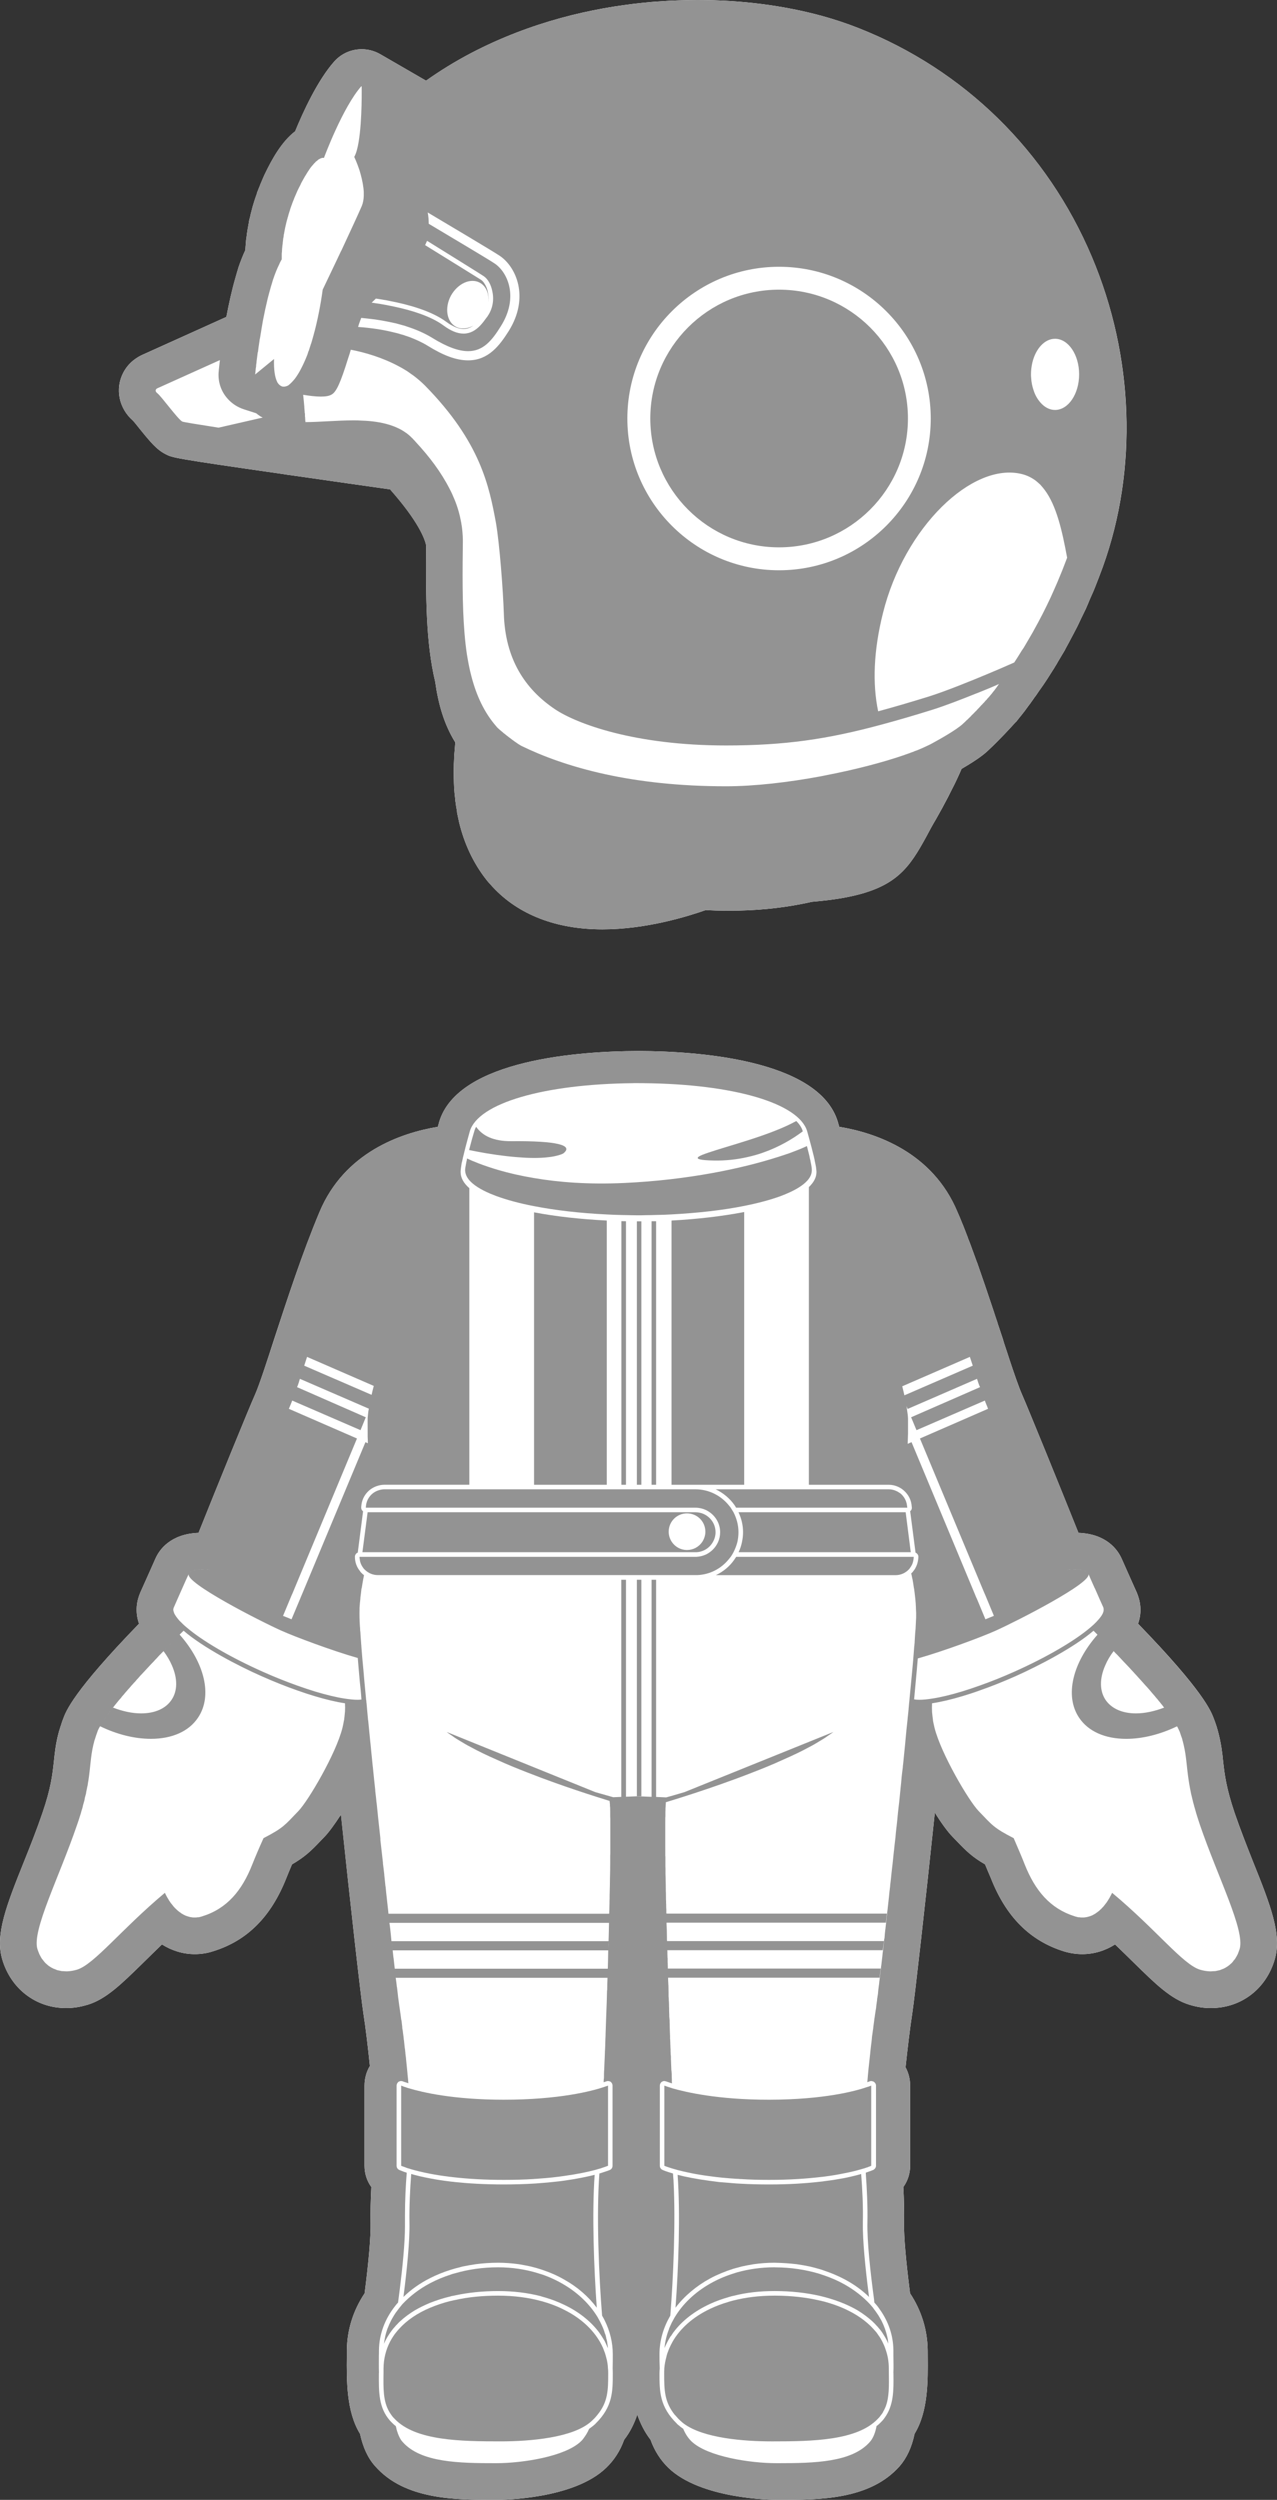 <?xml version="1.0" encoding="utf-8"?>
<!-- Generator: Adobe Illustrator 16.0.0, SVG Export Plug-In . SVG Version: 6.00 Build 0)  -->
<!DOCTYPE svg PUBLIC "-//W3C//DTD SVG 1.1//EN" "http://www.w3.org/Graphics/SVG/1.1/DTD/svg11.dtd">
<svg version="1.1" id="Layer_1" xmlns="http://www.w3.org/2000/svg" xmlns:xlink="http://www.w3.org/1999/xlink" x="0px" y="0px"
	 width="1346.033px" height="2634.865px" viewBox="0 0 1346.033 2634.865" enable-background="new 0 0 1346.033 2634.865"
	 xml:space="preserve">
<rect x="0" y="0" width="1346.033" height="2634.865" fill="#333333" stroke="none"/>
<g>
	<path fill="#FFFFFF" d="M1301.434,1910.986c-8.92-26.455-10.587-40.498-12.143-54.111c-0.895-9.461-2.107-19.287-5.196-31.064
		c-0.11-0.453-0.146-0.822-0.38-1.311c-0.061-0.709-0.342-1.506-0.613-2.193l-0.182-0.381l-0.098-0.586
		c-0.197-0.92-0.505-1.752-0.811-2.646c-0.771-2.316-1.494-4.633-2.414-6.84c-3.076-8.268-10.733-29.004-80.016-100.48
		c4.582-12.977,2.278-24.199-1.336-32.777l-9.168-20.551l-6.567-14.766c-4.349-10.025-16.284-26.529-45.755-27.682
		c-19.484-48.807-53.119-131.384-59.432-145.697c-3.517-7.854-8.944-23.932-13.282-37.006l-2.745-8.393l-2.94-8.836l-1.251-4.217
		l-4.251-12.864l-0.87-2.489l-0.258-0.857l-0.318-1.188c-1.422-4.082-2.781-8.234-4.117-12.414l-0.109-0.344
		c-6.494-19.557-11.948-35.461-17.143-50.275l-0.209-0.477l-0.173-0.369c-1.458-4.105-2.928-8.187-4.459-12.256l-0.382-0.831
		l-0.195-0.747c-1.421-4.081-2.99-8.026-4.521-11.875l-0.307-1.25l-0.33-0.574c-1.471-3.996-3.038-7.929-4.559-11.802l-0.38-0.87
		l-0.195-0.416c-1.642-4.094-3.272-8.199-5.099-12.133c-26.138-62.812-85.58-83.312-124.596-89.76
		c-0.576-2.058-1.09-3.688-1.459-5.049c-19.851-66.779-151.664-74.623-208.412-74.832h-1.04h-0.686h-0.711h-1.029
		c-56.797,0.209-188.477,8.053-208.424,74.832c-0.282,1.361-0.81,2.991-1.385,5.049c-39.102,6.498-98.398,26.947-124.695,89.76
		c-18.073,43.014-34.2,92.48-47.226,132.244c-8.307,25.646-16.138,49.823-20.72,60.238c-6.446,14.313-40.082,96.891-59.567,145.697
		c-29.531,1.152-41.417,17.656-45.669,27.682l-6.567,14.766l-9.153,20.463c-3.701,8.666-5.81,19.889-1.347,32.865
		c-69.32,71.477-77.052,92.213-80.03,100.48c-0.931,2.207-1.581,4.523-2.365,6.938c-0.331,0.797-0.577,1.629-0.857,2.549
		l-0.259,0.441v0.525c-0.233,0.688-0.441,1.484-0.747,2.193c-0.085,0.488-0.195,0.857-0.343,1.311
		c-3.199,11.777-4.203,21.604-5.184,31.064c-1.506,13.613-3.013,27.656-12.07,54.111c-5.808,17.008-12.634,34.324-19.312,50.916
		c-18.612,46.393-30.647,77.051-23.085,103.053c9.166,31.373,35.693,51.527,67.199,51.527c1.114,0,1.898-0.023,2.732-0.023
		c6.85-0.221,13.688-1.482,20.451-3.543c19.349-5.979,35.462-21.896,57.949-43.879c6.323-6.164,12.988-12.809,20.096-19.621
		c10.562,6.656,22.313,10.246,34.616,10.246c6.667,0,13.139-1.006,19.337-3.051c35.954-11.141,61.048-36.418,77.139-77.09
		c1.555-3.822,3.466-8.688,5.991-14.496c13.234-7.73,19.705-13.773,30.278-24.949c1.361-1.322,2.672-2.842,4.289-4.434
		c4.473-4.717,10.453-12.943,17.033-23.086c10.049,95.924,20.979,192.812,23.663,209.846c2.351,14.801,4.803,35.742,6.813,55.143
		c-3.678,6.062-5.663,13.244-5.663,20.686v84.512c0,8.172,2.55,16.041,7.194,22.375c-0.748,13.945-1.005,26.592-0.784,37.936
		c0.257,14.365-1.949,40.588-6.312,74.102c-12.167,18.246-18.501,38.781-18.709,60.068v5.426
		c-0.271,26.727-0.528,59.113,13.881,82.592c3.102,14.141,8.188,25.416,15.871,33.994c31.246,35.631,84.575,35.631,127.524,35.631
		c8.198,0,82.211-1.004,116.104-33.844c8.319-7.99,14.729-17.807,18.908-29.533c6.262-8.025,10.697-17.055,13.834-26.49
		c3.321,9.373,7.695,18.354,13.957,26.441c4.226,11.729,10.598,21.592,18.785,29.582c34.016,32.84,107.881,33.844,116.165,33.844
		c42.95,0,96.277,0,127.696-35.584c7.45-8.625,12.757-19.9,15.71-34.102c14.398-23.527,14.114-55.902,13.821-82.531v-5.426
		c-0.258-21.287-6.482-41.822-18.59-60.068c-4.289-33.514-6.64-59.736-6.359-74.102c0.233-11.344,0-23.99-0.747-37.936
		c4.569-6.334,7.204-14.203,7.204-22.375v-84.512c0-6.852-1.701-13.406-4.852-19.303c2.107-19.787,4.682-41.246,7.034-56.525
		c2.635-17.17,13.688-115.309,23.821-211.832c6.997,11.09,13.553,20.096,18.405,25.072c1.557,1.592,2.904,3.111,4.289,4.434
		c10.685,11.176,16.897,17.219,30.253,24.949c2.477,5.809,4.376,10.674,6.115,14.496c15.954,40.672,41.088,65.949,76.857,77.174
		c6.493,1.961,12.951,2.967,19.506,2.967c12.304,0,24.08-3.59,34.544-10.246c7.168,6.812,13.846,13.457,20.158,19.621
		c22.425,21.982,38.563,37.9,58.058,43.879c6.557,2.061,13.405,3.322,20.134,3.543c1.052,0,1.824,0.023,2.731,0.023
		c31.836,0,58.266-20.154,67.311-51.527c7.572-26.002-4.461-56.66-23.074-103.053
		C1314.093,1945.311,1307.267,1927.994,1301.434,1910.986"/>
	<path fill="#FFFFFF" d="M278.65,184.445c-1.225,2.83-2.586,5.82-3.736,8.727c-0.369,0.721-0.627,1.396-0.907,2.08v0.221
		c-0.933,2.133-1.729,4.166-2.465,6.139c-0.465,0.848-0.575,1.544-0.722,2.193l-0.11,0.453c-0.735,1.888-1.361,3.788-1.998,5.676
		c-0.195,0.672-0.466,1.261-0.611,1.922l-0.123,0.332c-0.625,1.925-1.165,3.825-1.74,5.734c-0.099,0.637-0.283,1.141-0.479,1.728
		v0.259c-0.526,1.947-1.055,3.797-1.52,5.672c-0.086,0.479-0.208,0.971-0.258,1.484c-0.575,2.02-0.955,3.908-1.494,5.82
		l-0.087,1.163c-0.428,1.985-0.735,3.897-0.992,5.612l-0.257,0.98c-0.27,1.912-0.526,3.703-0.857,5.417l-0.05,0.807
		c-0.306,1.79-0.441,3.53-0.649,5.162l-0.17,0.501c-0.135,1.74-0.271,3.258-0.381,4.68v0.518v0.156
		c-0.146,1.46-0.354,2.869-0.354,4.167l-0.11,0.491v1.09c-2.55,5.465-5.025,11.654-7.365,18.553v0.208
		c-1.005,3.11-1.924,6.347-2.844,9.716c-3.993,13.494-7.106,28.109-9.766,41.922l-87.882,39.666
		c-6.03,2.645-15.196,8.16-20.918,19.359c-8.701,16.923-4.447,37.396,10.281,50.229c1.618,1.714,4.583,5.524,6.703,8.137
		c12.144,15.045,18.454,22.583,27.926,27.373c6.923,3.614,8.921,4.425,122.17,20.647c3.909,0.688,8.455,1.299,12.916,1.9
		c40.4,5.846,80.521,11.493,101.411,14.496c30.084,34.004,36.641,52.359,37.988,59.076c-0.367,53.156-0.49,101.936,9.533,143.762
		c3.235,23.219,9.289,44.711,21.102,63.729c0,0.733,0,1.483-0.1,2.096c-0.17,1.739-0.306,3.457-0.416,5.243
		c-0.221,2.342-0.367,4.646-0.576,6.839c-0.048,1.739-0.146,3.517-0.146,5.282c-0.233,2.143-0.283,4.387-0.283,6.63
		c0,1.642-0.085,3.382-0.085,5.011c0,2.266,0.085,4.424,0.085,6.47c0,1.68,0.05,3.31,0.148,4.878
		c0.135,2.168,0.233,4.314,0.281,6.529c0.086,1.409,0.296,2.991,0.355,4.51c0.221,2.07,0.467,4.289,0.736,6.457
		c0,1.337,0.27,2.809,0.49,4.23c0.246,2.328,0.71,4.606,1.09,6.834c0.233,1.205,0.38,2.232,0.403,3.445
		c0.749,3.355,1.374,6.631,2.121,9.939c5.464,22.535,14.976,42.814,28.258,59.859c1.886,2.5,4.103,4.889,6.199,7.119
		c0.271,0.331,0.528,0.797,0.92,1.065c27.13,29.247,66.905,44.714,115.712,44.714c46.258,0,90.286-13.809,108.911-20.342
		c5.82,0.369,14.35,0.688,24.644,0.688c26.884,0,52.739-2.414,76.928-7.22c3.37-0.587,6.666-1.333,9.865-2.118
		c14.299-1.238,27.215-2.842,37.986-5.073c51.49-10.194,65.203-30.978,83.228-64.052c2.844-5.404,6.128-11.543,10.196-18.318
		c4.213-7.353,8.307-14.938,12.498-22.986c1.371-2.672,2.66-5.345,4.092-8.124c2.021-3.873,3.75-7.355,5.318-10.771
		c1.667-3.58,3.283-7.157,4.889-10.872c16.861-9.788,24.019-15.621,27.879-19.287c12.277-11.479,24.299-24.592,28.662-29.48
		c0.354-0.369,0.844-0.81,1.224-1.166c0.772-0.883,1.422-1.922,2.255-2.83c0.086-0.17,0.208-0.221,0.259-0.453
		c0.465-0.526,0.992-1.006,1.358-1.604c0.453-0.526,0.846-0.993,1.2-1.472c2.918-3.627,3.75-4.654,7.574-10.037
		c0.244-0.255,0.367-0.514,0.626-0.832c0.845-1.053,1.578-1.973,2.278-3.051c0-0.157,0.11-0.157,0.11-0.207
		c1.238-1.63,2.353-3.225,3.455-4.904c1.114-1.346,2.01-2.656,2.989-4.141l1.472-2.206c0.514-0.687,1.017-1.421,1.481-2.083
		c1.153-1.544,2.206-3.072,3.262-4.629c0.733-1.057,1.334-1.926,1.935-2.881c3.211-4.73,5.956-9.277,8.296-12.927l0.367-0.517
		c0.441-0.76,0.993-1.531,1.409-2.278v-0.06c1.018-1.73,2.23-3.471,3.113-5.234c2.597-4.264,5.146-8.639,7.891-13.271
		c0-0.147,0-0.368,0.161-0.416c0.098-0.109,0.098-0.271,0.145-0.368c2.427-4.264,4.535-8.405,6.777-12.608
		c1.47-2.783,2.903-5.393,4.265-8.125c1.936-3.529,3.443-6.982,5.159-10.575c1.776-3.628,3.628-7.364,5.354-11.039
		c1.459-3.212,2.817-6.618,4.191-9.939c1.739-4.019,3.64-7.976,5.207-12.02c2.977-7.45,5.832-14.878,8.576-22.399
		c36.96-102.822,32.718-221.878-11.688-326.711C1103.708,159.165,1016.264,73.512,904.94,29.606
		c-12.291-4.841-25.072-9.116-38.587-12.842C826.171,5.798,781.569,0,735.091,0c-5.943,0-12.278,0.147-18.749,0.368
		c-0.613,0-1.312,0-1.839,0.05c-6.212,0.221-12.535,0.514-19.079,1.041h-0.036c-5.576,0.258-11.261,0.834-17.143,1.434h-0.123
		c-53.537,5.451-117.93,19.777-181.687,53.106c-16.603,8.739-32.202,18.31-47.017,28.81c-0.221,0.063-0.331,0.088-0.367,0.221
		L400.6,57.008c-6.09-3.457-12.854-5.137-19.286-5.137c-10.771,0-21.335,4.398-28.92,12.867
		c-17.585,19.752-33.073,53.488-41.271,73.619C296.725,149.497,286.579,167.854,278.65,184.445"/>
	<path fill="#939393" d="M1320.661,1961.902c-6.567-16.592-13.602-33.943-19.227-50.916c-9.03-26.455-10.587-40.498-12.143-54.111
		c-0.895-9.461-2.107-19.24-5.196-31.064c-0.11-0.453-0.146-0.822-0.38-1.311c-0.146-0.709-0.342-1.506-0.613-2.193l-0.109-0.318
		l-0.17-0.648c-0.259-0.92-0.505-1.803-0.811-2.646c-0.771-2.316-1.494-4.633-2.414-6.84c-3.076-8.268-10.895-29.004-80.126-100.48
		c4.692-12.977,2.389-24.199-1.349-32.777l-9.045-20.551l-6.567-14.766c-4.459-10.025-16.284-26.529-45.755-27.73
		c-19.484-48.758-53.119-131.335-59.491-145.598c-3.579-7.904-8.921-23.982-13.223-37.057l-2.745-8.393l-2.94-8.836l-1.374-4.217
		l-4.128-12.864l-0.87-2.489l-0.258-0.857l-0.318-1.188c-1.422-4.154-2.781-8.234-4.117-12.414l-0.109-0.344
		c-6.494-19.557-11.948-35.461-17.143-50.275l-0.271-0.477l-0.11-0.369c-1.567-4.105-2.978-8.187-4.459-12.256l-0.382-0.831
		l-0.244-0.747c-1.47-4.081-3.039-8.026-4.473-11.875l-0.367-1.25l-0.27-0.574c-1.557-3.996-3.089-7.929-4.559-11.802l-0.38-0.87
		l-0.195-0.416c-1.642-4.094-3.272-8.199-5.001-12.133c-26.235-62.812-85.678-83.262-124.693-89.76
		c-0.576-2.058-1.09-3.688-1.569-5.049c-19.862-66.779-151.554-74.623-208.302-74.832h-1.04h-0.686h-0.711h-1.029
		c-56.797,0.209-188.524,8.053-208.424,74.832c-0.282,1.361-0.81,2.991-1.385,5.049c-39.102,6.498-98.508,26.947-124.695,89.76
		c-18.073,43.014-34.2,92.48-47.116,132.244c-8.417,25.646-16.249,49.823-20.856,60.289c-6.421,14.263-40.057,96.84-59.542,145.598
		c-29.531,1.201-41.417,17.705-45.669,27.73l-6.567,14.766l-9.153,20.463c-3.799,8.666-5.81,19.889-1.347,32.865
		c-69.32,71.477-77.126,92.213-80.03,100.48c-0.931,2.207-1.581,4.523-2.462,6.938c-0.233,0.746-0.479,1.629-0.76,2.549
		l-0.259,0.441l-0.11,0.525c-0.123,0.688-0.331,1.484-0.637,2.193c-0.085,0.488-0.195,0.857-0.343,1.311
		c-3.089,11.824-4.092,21.604-5.184,31.064c-1.506,13.613-3.013,27.656-12.07,54.111c-5.808,16.973-12.634,34.324-19.312,50.916
		c-18.612,46.393-30.647,77.051-23.085,103.053c9.166,31.373,35.572,51.527,67.199,51.527c1.114,0,1.898-0.023,2.904-0.023
		c6.678-0.281,13.516-1.482,20.279-3.543c19.349-5.979,35.462-21.896,57.949-43.879c6.323-6.164,12.988-12.809,20.096-19.621
		c10.562,6.656,22.203,10.246,34.616,10.246c6.58,0,13.139-1.006,19.435-3.051c35.856-11.141,60.951-36.418,77.042-77.09
		c1.555-3.822,3.466-8.688,5.991-14.496c13.234-7.73,19.705-13.773,30.278-24.949c1.361-1.322,2.672-2.842,4.289-4.434
		c4.583-4.717,10.453-12.893,16.91-23.086c10.172,95.924,21.102,192.812,23.786,209.846c2.351,14.801,4.803,35.768,6.813,55.143
		c-3.727,6.062-5.663,13.244-5.663,20.686v84.512c0,8.172,2.55,16.041,7.194,22.375c-0.748,13.945-1.005,26.592-0.784,37.936
		c0.257,14.365-1.949,40.588-6.312,74.102c-12.167,18.246-18.501,38.781-18.709,60.068v5.426
		c-0.271,26.727-0.528,59.113,13.881,82.592c2.966,14.141,8.188,25.416,15.871,33.994c31.246,35.631,84.575,35.631,127.524,35.631
		c8.148,0,82.112-1.004,116.104-33.844c8.319-7.926,14.632-17.807,18.908-29.533c6.236-8.025,10.697-17.055,13.834-26.49
		c3.321,9.373,7.695,18.354,13.957,26.441c4.226,11.729,10.598,21.656,18.785,29.582c34.016,32.84,107.881,33.844,116.165,33.844
		c42.95,0,96.277,0,127.599-35.584c7.548-8.625,12.854-19.9,15.808-34.102c14.398-23.527,14.114-55.902,13.919-82.531l-0.098-5.426
		c-0.258-21.287-6.482-41.822-18.59-60.068c-4.387-33.514-6.64-59.736-6.359-74.102c0.136-11.344,0-23.99-0.747-37.936
		c4.569-6.334,7.204-14.203,7.204-22.375v-84.512c0-6.852-1.701-13.406-4.852-19.242c2.107-19.848,4.682-41.307,7.034-56.586
		c2.535-17.17,13.688-115.309,23.821-211.832c6.997,11.09,13.553,20.096,18.405,25.072c1.557,1.592,2.904,3.111,4.289,4.434
		c10.563,11.176,16.897,17.219,30.253,24.949c2.477,5.809,4.376,10.674,6.115,14.496c15.954,40.672,41.088,65.949,76.857,77.174
		c6.383,1.961,12.951,2.967,19.506,2.967c12.206,0,23.932-3.59,34.544-10.246c7.168,6.812,13.846,13.457,20.158,19.621
		c22.425,21.982,38.563,37.9,57.935,43.879c6.605,2.061,13.528,3.262,20.257,3.543c0.954,0,1.739,0.023,2.731,0.023
		c31.836,0,58.266-20.154,67.311-51.527C1351.307,2038.953,1339.164,2008.295,1320.661,1961.902 M1264.845,1923.535
		c18.81,55.045,47.618,110.947,41.835,130.648c-0.613,1.889-1.386,3.822-2.047,5.588c-0.318,0.551-0.675,1.018-0.846,1.582
		c-0.638,1.09-1.25,2.182-1.938,3.309c-0.318,0.488-0.783,0.908-1.273,1.443c-0.637,0.934-1.251,1.791-1.985,2.574
		c-0.503,0.59-1.09,0.955-1.616,1.436c-0.76,0.736-1.374,1.297-2.244,1.887c-0.599,0.477-1.139,0.797-1.801,1.201
		c-0.796,0.479-1.642,1.053-2.401,1.373c-0.649,0.416-1.397,0.672-2.06,0.883c-0.906,0.354-1.665,0.684-2.646,1.053
		c-0.637,0.221-1.532,0.33-2.168,0.467c-0.932,0.17-1.728,0.467-2.732,0.572c-0.724,0.076-1.582,0.076-2.414,0.102
		c-1.042,0.107-2.145,0.207-3.346,0.158c-3.357-0.158-6.837-0.734-10.317-1.766c-18.21-5.625-46.002-42.178-92.614-81.021
		c-0.381,0.883-0.882,1.838-1.396,2.77c-0.037,0.307-0.258,0.59-0.516,0.871c-0.244,0.564-0.637,1.25-0.883,1.824
		c-0.208,0.355-0.465,0.623-0.672,0.992c-0.27,0.539-0.626,1.09-0.993,1.68c-0.27,0.332-0.418,0.65-0.651,0.955
		c-0.354,0.627-0.721,1.162-1.162,1.693c-0.221,0.232-0.467,0.562-0.637,0.818c-0.441,0.576-0.945,1.191-1.361,1.752
		c-0.195,0.258-0.454,0.518-0.552,0.725c-0.649,0.688-1.371,1.531-2.108,2.207c-0.145,0.156-0.157,0.221-0.268,0.352
		c-0.527,0.59-1.213,1.104-1.85,1.646c-0.148,0.268-0.356,0.475-0.615,0.684c-0.525,0.355-0.992,0.785-1.654,1.213
		c-0.183,0.207-0.441,0.453-0.857,0.623c-0.379,0.357-0.979,0.615-1.482,1.104c-0.231,0.148-0.588,0.322-0.956,0.529
		c-0.514,0.318-1.04,0.625-1.604,0.895c-0.295,0.107-0.539,0.27-0.797,0.43c-0.87,0.268-1.481,0.623-2.206,0.883
		c-0.28,0.047-0.378,0.047-0.488,0.098c-0.896,0.33-1.765,0.525-2.843,0.807c-0.051,0-0.43,0.098-0.517,0.098
		c-0.845,0.1-1.532,0.258-2.204,0.309c-0.418,0-0.613,0-1.055,0.047h-1.739c-0.724,0-1.68-0.047-2.354-0.221
		c-0.391-0.035-0.844-0.035-1.236-0.035c-1.189-0.258-2.451-0.576-3.604-0.945c-26.161-8.162-41.933-27.291-52.802-54.553
		c-2.902-7.449-7.094-17.215-11.677-27.855c-21.199-10.865-22.521-13.623-36.994-28.623c-10.392-10.758-39.555-60.322-46.431-87.637
		c-0.649-2.586-1.163-5.162-1.642-7.635c0-0.355,0-0.848-0.098-1.213c-0.318-2.453-0.611-4.816-0.821-7.242
		c-0.073-0.148-0.073-0.404-0.073-0.688c-0.146-3.076-0.146-6.201,0-9.139l0,0c9.203-1.361,20.158-3.936,32.093-7.514
		c5.625-1.68,11.667-3.613,17.683-5.82c12.339-4.264,25.242-9.459,38.5-15.318c24.043-10.758,61.221-29.982,81.916-47.812
		c1.361,1.383,2.844,2.793,4.204,4.18c-25.953,29.297-34.996,64.242-19.409,87.479c9.631,14.385,27.228,22.301,49.688,22.301
		c17.107,0,35.672-4.607,53.539-13.197c0.244,0.307,0.402,0.674,0.623,1.043c0.172,0.145,0.172,0.344,0.259,0.576
		c0.722,1.494,1.469,2.877,1.996,4.201c0.834,2.672,1.741,5.086,2.573,7.438c0.074,0.746,0.295,1.447,0.539,2.172
		c0.369,1.469,0.736,2.889,1.09,4.373c0,0.047,0,0.047,0,0.133c2.894,12.158,2.991,22.525,5.197,36.996
		c0.281,1.801,0.637,3.75,0.907,5.609c0.098,0.455,0.244,0.922,0.244,1.338c0.318,1.518,0.575,3.164,0.956,4.891
		c0.146,0.686,0.269,1.311,0.379,1.984c0.404,1.58,0.736,3.199,1.177,4.889c0.197,0.785,0.354,1.641,0.601,2.465
		c0.369,1.701,0.846,3.432,1.323,5.035c0.246,1.018,0.393,1.861,0.785,2.855c0.466,1.811,1.103,3.898,1.68,5.943
		c0.268,0.832,0.514,1.738,0.807,2.635C1262.774,1917.09,1263.706,1920.213,1264.845,1923.535 M963.548,1791.109
		c0.539-6.619,1.239-13.113,1.741-19.143c0.857-8.625,1.495-16.639,2.119-23.965c27.682-7.818,67.727-22.781,81.979-29.227
		c22.939-10.316,101.988-50.658,97.857-59.848c-0.268-0.627-0.819-1.264-1.456-1.824l0,0c0.637,0.561,1.188,1.197,1.456,1.824
		c0.283,0.65,0.527,1.299,0.907,1.947c0.295,0.785,0.577,1.434,0.857,2.109c1.238,2.904,3.003,6.631,4.607,10.355
		c0.21,0.416,0.466,0.895,0.725,1.396c3.333,7.631,6.801,15.572,8.687,19.578c0.197,0.42,0.197,1.09,0.282,1.633v0.467
		c0,0.514,0,1.15-0.085,1.812c-0.087,0.072-0.087,0.17-0.087,0.219c-0.11,0.578-0.489,1.324-0.735,2.059
		c-0.11,0.037-0.11,0.17-0.11,0.318c-0.416,0.785-0.993,1.521-1.348,2.316c0,0.16-0.172,0.184-0.172,0.184
		c-1.226,1.801-2.731,3.652-4.582,5.527c0,0.123-0.136,0.17-0.136,0.221c-1.85,1.984-4.178,4.152-6.812,6.359
		c-16.273,13.871-45.657,31.211-80.593,46.771c-12.29,5.465-24.104,10.186-35.535,14.238c-6.532,2.354-13.112,4.572-19.214,6.41
		c-11.653,3.516-22.266,6.092-31.113,7.414c-5.184,0.846-9.814,1.311-13.76,1.311c-2.01,0-3.885-0.16-5.479-0.428V1791.109z
		 M1145.627,1656.99c-0.563-0.527-1.311-0.955-2.205-1.26v-0.086C1144.268,1656.035,1145.064,1656.463,1145.627,1656.99
		 M1116.453,1655.887h-0.098H1116.453z M1127.787,1654.432c-1.114,0.098-2.12,0.145-3.346,0.318c1.96-0.281,3.7-0.441,5.429-0.48
		c-0.342,0-0.686,0.039-0.847,0.039C1128.571,1654.309,1128.141,1654.432,1127.787,1654.432 M1130.875,1654.211
		c0.894,0,1.642-0.051,2.524-0.051c0.588,0,0.943,0.051,1.555,0.051h-0.709h-2.096H1130.875z M1135.836,1654.27
		c-0.123-0.059-0.123-0.059-0.244-0.059c1.25,0.059,2.524,0.221,3.848,0.365h-0.379
		C1138.055,1654.432,1136.965,1654.27,1135.836,1654.27 M1140.053,1654.75c0,0,0,0-0.098-0.061c0.844,0.107,1.311,0.391,2.106,0.574
		C1141.45,1655.08,1140.897,1654.834,1140.053,1654.75 M953.282,1470.686c-0.649-3.123-1.496-6.262-2.268-9.533l71.268-30.99
		c1.067,3.101,2.034,6.201,3.063,9.252L953.282,1470.686 M1172.44,1738.822c-0.123-0.098-0.271-0.221-0.369-0.43
		c0.516,0.699,1.153,1.264,1.718,1.838c1.261,1.412,2.658,2.842,4.115,4.191c0.896,0.906,1.618,1.84,2.575,2.758
		c1.408,1.471,2.879,3.049,4.276,4.605c0.856,0.799,1.591,1.668,2.351,2.428c2.083,2.146,4.068,4.301,6.092,6.555
		c1.053,1.006,1.837,1.998,2.817,3.076c1.226,1.301,2.464,2.6,3.567,3.91c1.113,1.162,2.13,2.254,3.111,3.406
		c1.114,1.227,2.145,2.436,3.248,3.641c1.029,1.162,2.045,2.326,3.111,3.402c1.85,2.037,3.592,4.107,5.306,6.189
		c0.896,1.018,1.839,2.121,2.855,3.271c0.784,1.104,1.79,2.182,2.72,3.211c0.992,1.213,1.789,2.414,2.844,3.482
		c0.783,1.041,1.531,2.033,2.353,2.928c0.612,0.893,1.263,1.701,1.913,2.5c0,0.037,0,0.037,0,0.037
		c-10.109,3.869-20.342,6.088-29.644,6.088c-14.507,0-25.855-5.096-32.079-14.25c-6.287-9.385-6.495-22.412-0.308-36.393
		c2.206-5.209,5.11-10.135,8.775-14.928v-0.109c-0.087-0.047-0.087-0.098-0.187-0.158
		C1173.224,1739.656,1172.893,1739.275,1172.44,1738.822 M956.735,1521.797c0.1-3.385,0.284-6.779,0.369-10.551v-0.062v-0.354
		c0-3.91,0-7.895,0-12.268c0-1.041,0-2.144,0-3.297c-0.085-2.953-0.59-6.359-1.115-9.924c-0.208-1.128-0.27-2.121-0.526-3.224
		l1.272,2.902l73.096-31.733c1.102,3.05,1.728,5.978,3.197,8.76l-72.652,31.76l5.661,13.592l72.04-31.211
		c1.055,3.148,2.242,5.417,3.383,8.688l-71.796,31.297l66.991,160.697l0.993,2.312l0.944,2.133l8.932,21.543v0.281l-3.663,1.484
		l-5.159,2.117l-8.934-21.467l-1.053-2.219l-0.895-2.266l-67.004-160.77L956.735,1521.797 M673.417,1141.637h0.146h0.16h4.938v0.047
		c94.487,0.895,163.305,21.066,172.127,50.595c0,0.221,3.996,13.948,6.949,26.286c0.146,0.721,0.429,1.519,0.501,2.303
		c0,0.063,0,0.063,0.123,0.209c0.098,0.797,0.368,1.594,0.417,2.365v0.048c0.588,2.452,0.944,4.633,1.335,6.618
		c0.259,2.083,0.515,3.86,0.515,5.172c0,5.744-2.891,11.004-8.024,15.904v81.047v2.389v166.578v5v4.889v53.855h29.261h2.77h2.647
		h49.577c3.47,0,6.74,0.785,9.668,2.096c0.7,0.307,1.545,0.723,2.06,1.053c0.956,0.527,1.69,0.934,2.327,1.473
		c5.197,3.822,9.032,9.57,9.902,16.346l0.171,1.777l0.1,0.721c0.255,1.447-0.161,2.869-1.103,3.861
		c-0.259,0.207-0.418,0.258-0.615,0.467l5.663,43.721c0.637,0.256,1.114,0.562,1.532,1.027c0.941,0.857,1.48,2.059,1.48,3.432
		c0,0.955-0.157,1.961-0.268,2.844c-0.11,0.514-0.11,1.213-0.271,1.738c-0.098,0.824-0.488,1.729-0.599,2.512
		c-0.245,0.578-0.343,1.129-0.589,1.631c-0.282,0.797-0.649,1.691-1.129,2.463c-0.255,0.43-0.402,0.896-0.648,1.324
		c0,0-0.072,0.072-0.072,0.098c-0.526,0.945-1.263,1.803-1.9,2.572c-0.11,0.27-0.257,0.465-0.465,0.699
		c-0.552,0.551-1.017,1.043-1.545,1.543h-0.098c0.355,1.816,0.847,3.42,1.091,5.113c0.11,0.326,0.11,0.648,0.282,1.051
		c0.514,3.051,1.103,6.164,1.47,9.215c0.049,0.307,0.134,0.676,0.244,1.02c0.492,3.121,0.726,6.236,1.116,9.324
		c0,0.305,0.123,0.564,0.123,0.895c0.355,3.195,0.502,6.348,0.661,9.533v0.59c0.221,3.318,0.331,6.566,0.221,9.838
		c-0.098,2.719-0.27,6.139-0.526,10.305c0,0.945-0.11,1.973-0.208,3.037c-0.099,1.057-0.147,2.049-0.271,3.064
		c-0.195,3.211-0.478,6.705-0.624,10.504c-0.098,0.771-0.208,1.615-0.208,2.447c-0.174,0.797-0.284,1.582-0.284,2.541
		c-0.342,3.895-0.611,8.035-0.979,12.51c-0.637,7.035-1.261,14.73-2.107,22.914c-0.515,5.672-1.092,11.604-1.716,17.732
		c0,0.391,0,0.871-0.11,1.334c0,0.355-0.072,0.783-0.072,1.102c-0.086,0.883-0.197,1.73-0.296,2.588
		c-0.157,1.812-0.366,3.797-0.526,5.77c0,0.383-0.072,0.785-0.072,1.143c-0.308,2.902-0.564,5.904-0.934,8.871
		c-0.109,0.967-0.109,2.021-0.268,3.012c-0.355,3.469-0.687,6.889-1.103,10.244c0,0.148,0,0.209,0,0.209
		c-0.284,3.518-0.649,6.986-1.006,10.576c-0.085,0.992-0.195,1.984-0.245,2.867c-0.76,7.217-1.481,14.691-2.206,22.068
		c-0.221,0.98-0.28,1.949-0.28,2.844c-0.467,3.639-0.944,7.268-1.324,10.992v0.232c-0.306,3.857-0.662,7.807-1.141,11.727
		c0,0.771-0.085,1.447-0.195,2.168c-0.403,3.898-0.785,7.734-1.163,11.629v0.051c-0.479,4.029-0.969,7.949-1.387,12.082
		c0,0.662-0.11,1.299-0.195,1.922c-0.27,3.482-0.649,6.961-1.052,10.441c0,0.66-0.087,1.238-0.21,1.777
		c-0.478,3.871-0.847,7.758-1.151,11.703c-0.123,0.549-0.209,1.039-0.209,1.604c-0.479,3.799-0.882,7.523-1.251,11.396
		c0,0.195-0.11,0.305-0.11,0.564c-0.476,3.932-0.759,7.953-1.213,11.764c-0.047,0.564-0.17,1.039-0.17,1.691
		c-0.467,3.514-0.834,7.191-1.238,10.721c0,0.354,0,0.676-0.111,0.969c-0.268,3.797-0.856,7.475-1.213,11.211
		c0,0.611-0.047,1.312-0.17,1.936c-0.369,2.953-0.713,5.908-0.992,8.922c0,0.797-0.221,1.764-0.271,2.646
		c-0.318,3.369-0.734,6.666-1.104,10.021c0,0.699-0.195,1.289-0.195,1.854c-0.379,2.939-0.734,5.783-1.005,8.613
		c0,0.746-0.098,1.373-0.17,2.096c-0.344,3.32-0.823,6.506-1.091,9.719c-0.086,0.5-0.086,0.844-0.208,1.383
		c-0.308,2.783-0.614,5.613-0.761,8.344c-0.231,0.553-0.282,1.164-0.393,1.74c-0.244,3.055-0.637,6.152-0.906,8.994
		c0,0.369-0.086,0.641-0.086,0.945c-0.465,2.562-0.662,4.998-0.896,7.498c-0.098,0.639-0.098,1.322-0.231,1.9
		c-0.344,2.684-0.626,5.293-0.895,7.779c-0.074,0.467-0.195,0.846-0.195,1.264c-0.258,2.096-0.405,4.082-0.736,6.055
		c-0.049,0.688-0.17,1.299-0.17,1.973c-0.246,2.18-0.564,4.424-0.811,6.529c0,0.355,0,0.615-0.148,0.957
		c-0.121,1.838-0.279,3.553-0.611,5.195c-0.049,0.516-0.049,1.043-0.171,1.518c-0.257,1.803-0.452,3.641-0.552,5.209
		c-0.062,0.357-0.062,0.625-0.062,0.918c-0.27,1.373-0.478,2.646-0.624,3.898c0,0.428,0,0.797-0.233,1.199
		c-0.073,1.422-0.136,2.711-0.453,3.887v0.293c-0.05,1.078-0.306,2.023-0.403,2.867c0,0.391,0,0.564-0.1,0.807
		c0,0.883-0.195,1.719-0.195,2.281c-0.354,1.74-0.65,3.65-0.906,5.529c-0.075,0.586-0.174,1.271-0.283,1.871
		c-0.146,1.299-0.354,2.809-0.637,4.178c-0.098,0.738-0.098,1.264-0.208,1.939c-0.306,1.887-0.539,3.908-0.798,5.904
		c-0.085,0.773-0.195,1.617-0.256,2.453c-0.318,1.248-0.381,2.707-0.576,3.895c-0.109,1.115-0.283,2.158-0.479,3.262
		c-0.159,1.039-0.257,2.02-0.306,3.051c-0.208,2.646-0.589,5.193-0.931,7.916c0,0.365-0.123,0.795-0.123,1.162
		c-0.16,1.592-0.318,3.09-0.528,4.719c-0.085,0.539-0.134,1.064-0.134,1.594c-1.237,10.611-2.327,21.234-3.063,30.682
		c1.36-0.514,2.204-0.785,2.204-0.832c0.148,0,0.259,0,0.259-0.1c0.601-0.158,1.226-0.316,1.616-0.316
		c0.382,0,0.59,0.047,0.749,0.158c0.257,0,0.452,0,0.626,0.123c0.477,0.035,0.941,0.246,1.298,0.453
		c1.494,0.98,2.401,2.449,2.401,4.107v84.512c0,1.838-1.262,3.518-2.953,4.387c-0.27,0.086-1.421,0.553-3.357,1.324
		c-0.639,0.133-1.373,0.416-2.268,0.781c-0.637,0.234-1.457,0.453-2.193,0.787v0.611c1.115,16.127,2.096,34.742,1.716,51.652
		c-0.452,20.229,3.21,53.459,7.021,81.547c0,1.006,0.185,2.07,0.282,3.051c1.005,1.078,1.9,2.205,2.842,3.271
		c1.055,1.311,1.986,2.684,2.906,3.996c9.164,12.816,14.213,27.508,14.336,43.279v1.436c0,1.322,0,2.707,0,4.102
		c0.05,5.566,0.271,11.545,0,17.684c0,0.539,0,1.068,0.05,1.521c0.244,17.73,0.244,33.07-9.29,46.205
		c-0.734,0.982-1.445,2.074-2.427,3.029c-0.098,0.172-0.098,0.232-0.231,0.381c-0.11,0-0.11,0-0.146,0.035
		c-0.943,1.029-1.85,1.875-2.809,2.82c-0.023,0-0.023,0.084-0.121,0.131c-0.918,0.811-1.852,1.633-2.842,2.367
		c-0.146,0.846-0.246,1.592-0.441,2.33c-1.336,5.77-3.469,10.865-6.544,14.301c-18.921,21.564-58.549,22.422-96.485,22.422h-2.096
		c-27.693,0-72.652-6.924-89.452-22.99c-3.812-3.746-6.605-8.23-8.652-13.16c-0.17-0.156-0.17-0.156-0.257-0.254
		c-1.114-0.773-2.096-1.484-3.21-2.316c0-0.123-0.173-0.221-0.258-0.332c-0.772-0.639-1.777-1.361-2.635-2.146
		c-0.195-0.109-0.246-0.268-0.367-0.475c-18.233-17.771-18.344-34.006-18.344-52.801c0-1.854,0.11-3.619,0.269-5.383
		c-0.269-5.49-0.269-10.586-0.269-14.9c0-14.459,4.104-28.156,11.31-40.582c0-0.064,0.098-0.098,0.098-0.148
		c3.112-39.471,5.735-98.547,3.383-141.803c0-0.119,0-0.326,0-0.535c-0.271-2.574-0.368-4.988-0.563-7.514
		c-6.911-1.984-10.466-3.479-10.907-3.725c-1.85-0.76-2.952-2.488-2.952-4.387v-84.512c0-1.658,0.856-3.127,2.107-4.061
		c0.845-0.465,1.74-0.781,2.622-0.781c0.467,0,0.724,0.158,1.116,0.281c0.257,0,0.551,0,0.832,0.135c0,0,0.43,0.111,1.275,0.467
		c0.539,0.17,1.237,0.416,2.45,0.832c0.637,0.232,1.532,0.492,2.365,0.795v-0.795c0-0.195-0.098-0.467-0.098-0.662
		c0-0.736,0-1.543,0-2.328c0-0.59,0-1.164-0.062-1.777c0-0.709-0.085-1.531-0.085-2.217v-1.938c-0.098-0.992-0.098-2.107-0.221-3.16
		c0-0.467-0.159-0.748-0.159-1.104c-0.087-3.037-0.208-6.236-0.367-9.605c0-0.479,0-0.883-0.098-1.438c0-0.977,0-2.129,0-3.195
		c-0.074-0.783-0.074-1.619-0.282-2.426c0-0.98,0-2.023-0.1-3.037c0-0.789,0-1.596,0-2.355c-0.11-1.004-0.11-1.949-0.146-2.842
		c0-0.785,0-1.545-0.11-2.27c0-1.201,0-2.35-0.098-3.539c0-0.775,0-1.543-0.159-2.328c0-0.92,0-2.012,0-2.965
		c-0.11-0.934-0.11-1.875-0.11-2.818c-0.098-0.736-0.098-1.484-0.098-2.146c-0.062-2.133-0.172-4.275-0.172-6.312
		c0-1.002,0-1.994-0.099-3.012c0-0.725,0-1.434,0-2.143c-0.146-1.426-0.269-2.795-0.378-4.205c0-0.637,0-1.297,0-1.998
		c-0.098-1.361-0.098-2.684-0.148-4.043c0-0.967,0-1.836,0-2.781c-0.098-1.066-0.098-2.096-0.098-3.188
		c0-1.174-0.11-2.18-0.11-3.344c-0.172-1.203-0.172-2.307-0.172-3.408c-0.087-0.832-0.087-1.617-0.208-2.463
		c0-1.336,0-2.633,0-4.004c0-0.945,0-1.939-0.049-2.881c-0.074-1.484-0.074-2.943-0.074-4.424c-0.121-0.701-0.121-1.262-0.121-1.85
		c-0.11-2.072-0.259-4.23-0.259-6.398h222.993c0.369-3.025,0.615-6.359,1.116-9.643H703.941v-0.441c0-1.141,0-2.158-0.086-3.25
		c0-1.002,0-2.02-0.122-3.049c0-1.273,0-2.598,0-3.836c-0.159-0.797-0.159-1.592-0.159-2.377c-0.098-1.531-0.098-3.051-0.098-4.51
		c0-0.699,0-1.322-0.109-1.887h227.11c0.465-3.148,0.82-6.348,1.213-9.617H703.108c0-0.734-0.123-1.375-0.123-2.037v-2.426
		c-0.023-2.156-0.123-4.473-0.123-6.678v-0.318c-0.134-2.096-0.134-4.213-0.293-6.275v-1.662h231.215
		c0.356-3.115,0.772-6.301,0.982-9.562H702.471c-0.123-0.648-0.123-1.371-0.123-1.994v-2.379c-0.147-1.248-0.147-2.572-0.147-3.811
		c0-0.93,0-1.912-0.099-2.855c0-1.422,0-2.842-0.134-4.191v-1.787c-0.049-1.814-0.049-3.422-0.049-5.086
		c0-0.492-0.098-0.895-0.098-1.311c0-4.217-0.098-8.469-0.196-12.586v-1.104c0-1.578-0.159-3.16-0.159-4.668
		c0-0.721,0-1.311,0-2.023v-3.797c0-0.746-0.098-1.484-0.098-2.133v-3.822v-1.74c0-1.299,0-2.609,0-3.92
		c0-0.576,0-1.213-0.123-1.727c0-1.4,0-2.711,0-4.01v-1.26c0-1.719-0.025-3.41-0.025-5.086v-0.188v-5.145v-0.514v-4.217v-1.299
		v-3.258v-1.533v-2.879v-1.473v-2.682v-1.484c0.025-0.818,0.025-1.715,0.025-2.512v-1.371c0-0.957,0-1.814,0.123-2.77v-0.785
		c0-1.225,0-2.277,0-3.381v-0.037c0-1.078,0.098-2.008,0.098-2.953v-0.955c0-0.674,0-1.227,0.159-1.875v-0.908
		c0.099-0.539,0.099-1.176,0.099-1.582c0-0.365,0.098-0.611,0.098-0.881c0-0.527,0-0.883,0-1.248v-0.172
		c2.843-0.906,47.299-14.092,90.727-31.113c11.273-4.338,22.423-8.871,32.606-13.592c10.319-4.531,19.876-9.053,27.792-13.414
		c4.068-2.037,7.683-4.238,10.661-6.08c3.21-1.896,5.955-3.529,8.051-5.098c0.258-0.17,0.404-0.379,0.746-0.537
		c2.108-1.348,4.191-2.832,6.092-4.229l-156.96,63.398c-9.385,2.736-16.235,4.795-19.336,5.578l-10.624-0.504v-228.898h-4.778
		v228.814l-14.471-0.625l-12.5,0.514v-228.703h-4.961v228.852l-8.456,0.369c-3.345-0.896-10.048-2.82-18.982-5.396l-156.625-63.398
		c1.837,1.396,3.848,2.881,6.041,4.229c0.255,0.158,0.365,0.367,0.722,0.537c1.998,1.568,4.828,3.201,7.941,5.098
		c3.148,1.842,6.616,4.043,10.733,6.08c7.879,4.361,17.339,8.883,27.644,13.414c10.271,4.721,21.407,9.254,32.607,13.592
		c36.064,14.191,73.058,25.758,86.083,29.752c0,0.137,0,0.43,0,0.637c0.11,0.246,0.11,0.578,0.11,0.896
		c0.11,0.365,0.11,0.721,0.11,1.248c0.05,0.27,0.135,0.516,0.135,0.881c0,0.406,0,1.043,0,1.523c0,0.33,0,0.648,0.136,0.967
		c0,0.648,0,1.201,0.085,1.875v0.904c0,0.934,0.051,1.926,0.051,3.004v0.037c0,1.104,0,2.156,0,3.381v0.832
		c0,0.934,0.11,1.766,0.11,2.723v1.324c0,0.781,0,1.74,0,2.559v1.484v2.623v1.471v2.939v1.482v3.406v1.166v9.877v0.453
		c0,1.592,0,3.135,0,4.752v1.18c0,1.48,0,2.877-0.11,4.238v1.471c0,1.359,0,2.83,0,4.227v1.383c0,1.484,0,2.943-0.051,4.523v1.213
		c0,1.666,0,3.283-0.085,5.035v0.895c0,1.877-0.136,3.789-0.136,5.674v0.381c0,4.203-0.135,8.455-0.246,12.816v0.551
		c-0.11,1.914-0.11,3.887-0.11,5.762v1.137c-0.122,1.842-0.122,3.518-0.122,5.309c-0.049,0.465-0.049,0.957-0.049,1.398
		c0,1.859-0.098,3.713-0.098,5.537c0,0.395-0.098,0.688-0.098,0.941c0,0.908,0,1.842-0.135,2.783H409.458
		c-0.085-1.617-0.342-3.186-0.452-4.73c0-0.365-0.099-0.793-0.146-1.15c-0.479-3.639-0.748-7.34-1.213-11.064
		c-0.467-3.801-0.834-7.602-1.165-11.262c-0.11-0.416-0.11-0.734-0.209-1.066c-0.366-3.812-0.747-7.609-1.201-11.434
		c-0.06-0.391-0.06-0.674-0.06-1.102c-0.466-3.641-0.822-7.305-1.361-11.043c0-0.305,0-0.637,0-1.014
		c-0.857-7.76-1.74-15.748-2.694-23.688c0-0.711-0.038-1.385-0.038-2.111c-0.845-7.777-1.739-15.756-2.573-23.723
		c-0.098-0.549-0.098-1.186-0.159-1.799c-0.466-4.043-0.844-7.941-1.226-11.814c-0.17-0.365-0.17-0.734-0.17-1.066
		c-0.356-3.66-0.736-7.301-1.19-10.818c-0.098-0.746-0.134-1.471-0.134-2.158c-0.87-7.828-1.68-15.646-2.426-23.27
		c-0.051-0.77-0.271-1.617-0.271-2.312c-0.378-3.75-0.747-7.416-1.103-11.043c0-0.221,0-0.307-0.061-0.453
		c-0.368-3.785-0.723-7.488-1.077-11.104c-0.123-0.734-0.208-1.459-0.259-2.252c-0.698-7.477-1.47-14.781-2.145-21.912
		c-0.185-0.586-0.185-1.238-0.257-1.812c-0.454-5.6-1.103-11.064-1.472-16.432c-0.195-0.822-0.244-1.752-0.244-2.527
		c0-0.709-0.331-1.311-0.331-1.908v-0.441c-0.613-6.398-1.151-12.574-1.729-18.332c-0.662-8.395-1.421-16.15-2.094-23.342
		c-0.32-4.365-0.686-8.557-1.017-12.404c-0.05-0.895-0.148-1.676-0.148-2.512c-0.098-0.857-0.195-1.738-0.195-2.473
		c-0.318-4.217-0.625-7.879-0.785-11.252c-0.221-1.09-0.221-2.154-0.27-3.062c0-1.141-0.1-2.07-0.221-3.062
		c-0.172-3.662-0.417-6.801-0.417-9.215c-0.11-3.271,0-6.52,0.038-9.838v-0.59c0.208-3.186,0.501-6.338,0.87-9.533
		c0-0.33,0-0.59,0-0.895c0.466-3.088,0.785-6.203,1.128-9.324c0-0.344,0.122-0.713,0.331-1.02c0.429-3.051,0.991-6.164,1.531-9.215
		c0.11-0.402,0.11-0.725,0.221-1.051c0.244-1.043,0.366-2.207,0.624-3.225c-0.624-0.479-1.323-1.018-1.947-1.617
		c0-0.037-0.063-0.148-0.271-0.271c-0.488-0.465-0.895-0.992-1.457-1.492c-0.159-0.285-0.38-0.48-0.429-0.75
		c-3.565-4.189-5.49-9.605-5.49-15.182c0-1.373,0.539-2.574,1.398-3.432c0.403-0.465,1.016-0.771,1.616-1.027l5.478-42.668
		l0.085-0.934c-0.306-0.281-0.575-0.379-0.709-0.586c-1.031-0.992-1.324-2.414-1.226-3.861l0.246-2.4
		c1.017-7.891,5.855-14.496,12.412-18.014c0.846-0.428,1.58-0.848,2.316-1.104c0.723-0.33,1.521-0.576,2.255-0.797
		c2.218-0.721,4.68-1.15,7.046-1.15h53.769h2.708h2.671h30.549v-56.023v-4.889v-4.878v-164.63v-2.363v-79.809
		c-5.943-5.197-9.202-10.885-9.202-17.07c0-2.219,0.539-5.664,1.15-9.559c0.32-0.797,0.381-1.481,0.589-2.231
		c0-0.085,0.049-0.365,0.049-0.365c0.221-0.662,0.318-1.412,0.478-2.048c0-0.209,0.098-0.43,0.098-0.612
		c0.174-0.589,0.271-1.238,0.492-1.899c2.878-12.338,6.873-26.065,6.873-26.286c8.884-29.528,77.763-49.7,172.3-50.595v-0.047h4.792
		h0.342h0.369h0.28H673.417z M627.712,2554.52c-0.063,0.207-0.284,0.365-0.429,0.475c-0.835,0.836-1.962,1.68-2.941,2.479
		c-1.104,0.881-2.293,1.676-3.383,2.57c-0.514,1.092-1.09,2.158-1.568,3.309c0,0.051-0.146,0.111-0.146,0.162
		c-0.846,1.666-1.765,3.186-2.843,4.629c-0.16,0.309-0.355,0.615-0.638,0.945c-0.993,1.459-2.083,2.816-3.456,4.115
		c-16.775,16.066-61.759,22.99-89.428,22.99c-38.501,0-79.294-0.527-98.519-22.422c-0.59-0.652-1.312-1.557-1.864-2.393
		c-0.11-0.256-0.354-0.576-0.478-0.832c-0.356-0.641-0.772-1.201-0.968-1.875c-0.258-0.381-0.381-0.785-0.638-1.273
		c-0.257-0.555-0.478-1.115-0.724-1.777c-0.293-0.441-0.379-0.908-0.49-1.424c-0.27-0.586-0.405-1.211-0.71-1.947
		c-0.085-0.539-0.293-0.969-0.454-1.57c-0.098-0.586-0.244-1.162-0.367-1.846c-0.074-0.529-0.38-1.057-0.465-1.693
		c-1.005-0.734-1.985-1.617-2.88-2.498c-1.029-0.945-1.973-1.889-2.868-2.855c-0.098-0.148-0.246-0.209-0.356-0.381
		c-12.032-13.699-11.849-30.156-11.75-49.234c0-0.453,0-0.934,0.085-1.398c-0.185-6.203-0.085-12.205-0.085-17.807
		c0.085-1.896,0.085-3.783,0.085-5.537c0.172-17.338,6.298-33.355,17.253-47.127c0.906-1.154,1.801-2.342,2.891-3.42
		c0.577-4.582,1.214-9.227,1.803-13.92c2.979-23.65,5.478-49.113,5.478-66.686c0-1.422,0-2.719,0-3.992v-3.814v-3.895
		c0-14.988,0.759-30.697,1.862-44.555c-0.846-0.334-1.629-0.553-2.476-0.787c-3.272-1.223-5.11-2.02-5.368-2.105
		c-1.825-0.869-2.843-2.549-2.843-4.387v-84.512c0-1.658,0.895-3.127,2.121-4.107c0.895-0.453,1.727-0.734,2.707-0.734
		c0.539,0,1.166,0.158,1.913,0.416c0,0,0.257,0.111,0.734,0.318c0.454,0.148,1.349,0.455,2.475,0.785
		c0.736,0.246,1.533,0.574,2.45,0.844c-0.244-3.125-0.476-6.359-0.917-9.791v-0.551c-0.54-4.963-1.03-10.109-1.533-15.256
		c0-0.477,0-0.955-0.11-1.311c-0.184-1.484-0.392-2.83-0.551-4.375c0-0.785-0.098-1.73-0.232-2.512
		c-0.11-1.336-0.233-2.621-0.492-3.787c-0.208-2.105-0.465-4.141-0.637-6.064c0-0.895-0.208-1.67-0.356-2.539
		c-0.098-1.469-0.257-2.963-0.477-4.375c-0.159-0.781-0.257-1.727-0.354-2.559c-0.11-1.568-0.369-3.258-0.747-4.902
		c0-0.527-0.038-1.053-0.038-1.566c-0.221-2.158-0.589-4.277-0.734-6.312c-0.209-0.492-0.283-0.941-0.394-1.531
		c-0.195-1.629-0.367-3.139-0.611-4.67c0-0.477-0.11-1.004-0.233-1.566c-0.258-1.951-0.514-3.811-0.772-5.602
		c-0.11-0.562-0.196-1.398-0.369-2.328c0-0.195-0.085-0.369-0.085-0.648c-0.306-1.939-0.539-4.361-0.968-7.207
		c-0.062-0.354-0.062-0.611-0.136-0.93c-0.11-1.371-0.379-2.902-0.49-4.412c0-0.184,0-0.268-0.049-0.416
		c-0.221-1.777-0.466-3.615-0.662-5.686c-0.085-0.271-0.085-0.539-0.183-0.734c-0.271-2.955-0.713-6.139-1.214-9.523h223.263
		c-0.146,4.375-0.354,8.748-0.354,13.027c-0.173,0.328-0.173,0.549-0.173,0.883c-0.122,4.361-0.158,8.686-0.354,12.986v0.072
		c-0.49,11.154-0.747,21.865-1.152,32.047v0.33c0,1.885-0.123,3.775-0.22,5.529c0,0.195,0,0.402,0,0.611
		c-0.098,1.777-0.098,3.406-0.159,5.145v0.734c0,1.633-0.221,3.178-0.221,4.719c0,0.271,0,0.602-0.086,0.873
		c-0.047,1.676-0.047,3.246-0.158,4.887v0.455c-0.221,5.303-0.492,10.244-0.638,14.924c0,0.242-0.098,0.611-0.098,0.869
		c0,1.252-0.11,2.5-0.11,3.492c0,0.455,0,0.943,0,1.311c-0.062,1.068-0.062,2.096-0.062,3.004c0,0.453-0.208,0.82-0.208,1.299
		c0,0.832-0.098,1.875-0.098,2.646v0.246c1.324-0.369,2.108-0.713,2.463-0.836c0.11,0,0.257-0.047,0.257-0.047
		c0.687-0.258,1.226-0.416,1.937-0.416c0.121,0,0.172,0.047,0.172,0.047c0.955,0.111,1.837,0.27,2.486,0.734
		c1.238,0.934,2.083,2.402,2.083,4.061v84.512c0,1.898-1.09,3.627-2.817,4.387c-0.393,0.246-3.37,1.371-8.64,2.988
		c-0.723,0.32-1.58,0.467-2.425,0.736c-3.249,43.723-0.517,107.967,2.855,149.852c1.003,1.666,1.996,3.469,2.842,5.246
		c5.452,11.053,8.43,23.037,8.43,35.484c0,4.314,0,9.41-0.136,14.9c0.098,1.764,0.136,3.529,0.136,5.383
		C645.908,2520.514,645.908,2536.748,627.712,2554.52 M363.619,1795.24c0.195,2.938,0.195,6.062,0,9.139
		c-0.11,0.283-0.11,0.539-0.11,0.688c-0.246,2.426-0.369,4.789-0.736,7.242c0,0.365-0.049,0.857-0.27,1.213
		c-0.38,2.473-0.92,5.049-1.544,7.635c-6.801,27.314-36.039,76.879-46.38,87.637c-14.447,15-15.809,17.758-36.822,28.623
		c-4.805,10.641-8.935,20.406-11.887,27.855c-10.771,27.262-26.419,46.391-52.765,54.553c-1.103,0.369-2.401,0.688-3.541,0.945
		c-0.492,0-0.895,0-1.276,0.035c-0.747,0.174-1.566,0.221-2.327,0.221h-1.801c-0.27-0.047-0.637-0.047-1.031-0.047
		c-0.686-0.051-1.358-0.209-2.045-0.309c-0.331,0-0.479-0.098-0.723-0.098c-0.957-0.281-1.839-0.477-2.732-0.807
		c-0.233-0.051-0.331-0.051-0.38-0.098c-0.857-0.26-1.582-0.615-2.316-0.883c-0.148-0.16-0.637-0.322-0.797-0.43
		c-0.624-0.27-1.213-0.576-1.617-0.895c-0.318-0.207-0.687-0.381-1.054-0.529c-0.416-0.488-0.98-0.746-1.409-1.104
		c-0.319-0.17-0.698-0.416-0.969-0.623c-0.611-0.428-0.955-0.857-1.531-1.213c-0.196-0.209-0.564-0.416-0.709-0.684
		c-0.651-0.543-1.238-1.057-1.741-1.646c-0.134-0.131-0.354-0.195-0.49-0.352c-0.624-0.676-1.226-1.52-1.973-2.207
		c-0.282-0.207-0.38-0.467-0.479-0.725c-0.526-0.561-0.992-1.176-1.408-1.752c-0.331-0.256-0.478-0.586-0.734-0.818
		c-0.271-0.531-0.724-1.066-1.09-1.596c-0.185-0.402-0.381-0.721-0.749-1.053c-0.27-0.59-0.552-1.141-0.919-1.68
		c-0.208-0.369-0.454-0.637-0.625-0.992c-0.367-0.574-0.698-1.26-1.042-1.824c-0.146-0.281-0.257-0.564-0.441-0.871
		c-0.551-0.932-0.906-1.887-1.347-2.77c-46.38,38.844-74.393,75.396-92.639,81.021c-3.443,1.031-6.949,1.607-10.28,1.766
		c-1.115,0.049-2.218-0.051-3.359-0.158c-0.747-0.025-1.579-0.025-2.376-0.102c-0.956-0.105-1.739-0.402-2.732-0.572
		c-0.614-0.137-1.582-0.246-2.193-0.467c-0.895-0.369-1.741-0.699-2.488-1.053c-0.785-0.211-1.521-0.467-2.095-0.883
		c-0.906-0.32-1.729-0.895-2.501-1.373c-0.501-0.404-1.237-0.725-1.886-1.201c-0.613-0.59-1.447-1.15-2.17-1.887
		c-0.526-0.48-1.065-0.846-1.568-1.436c-0.71-0.783-1.347-1.641-2.083-2.574c-0.367-0.535-0.749-0.955-1.19-1.443
		c-0.734-1.127-1.383-2.219-1.898-3.309c-0.208-0.564-0.649-1.031-0.846-1.582c-0.783-1.766-1.421-3.699-2.096-5.588
		c-5.808-19.701,23.014-75.604,41.762-130.648c1.2-3.322,2.218-6.445,3.113-9.422c0.268-0.896,0.637-1.803,0.845-2.635
		c0.514-2.045,1.139-4.133,1.765-5.943c0.208-0.994,0.367-1.838,0.637-2.855c0.479-1.604,0.943-3.334,1.434-5.035
		c0.148-0.824,0.344-1.68,0.405-2.465c0.477-1.689,0.931-3.309,1.322-4.889c0.038-0.674,0.148-1.299,0.296-1.984
		c0.391-1.727,0.696-3.373,0.979-4.891c0.085-0.416,0.134-0.883,0.354-1.338c0.257-1.859,0.503-3.809,0.894-5.609
		c2.183-14.471,2.244-24.838,5.099-36.996v-0.133c0.356-1.484,0.844-2.904,1.103-4.373c0.257-0.725,0.526-1.426,0.734-2.172
		c0.735-2.352,1.484-4.766,2.512-7.438c0.356-1.324,1.103-2.707,1.839-4.201c0.196-0.232,0.257-0.432,0.379-0.576
		c0.195-0.369,0.369-0.736,0.625-1.115c17.854,8.662,36.283,13.27,53.597,13.27c22.376,0,40.046-7.916,49.617-22.301
		c15.697-23.236,6.679-58.182-19.385-87.555c1.385-1.311,2.867-2.768,4.179-4.104c20.647,17.83,57.604,37.055,81.929,47.812
		c13.232,5.859,26.174,11.055,38.415,15.318c6.2,2.207,12.119,4.141,17.744,5.82c11.873,3.578,22.718,6.152,31.909,7.514H363.619
		 M318.181,1680.752l-0.991,2.303l-0.895,2.219l-9.02,21.467l-4.374-1.824l-4.56-1.777l0.11-0.281l8.97-21.543l1.005-2.193
		l0.931-2.252l66.918-160.697l-71.831-31.297c0.098-0.17,0.221-0.33,0.221-0.428c0.391-1.078,0.883-2.061,1.248-3.004
		c0.736-1.629,1.361-3.32,2.083-5.256l72.017,31.211l5.551-13.592l-72.456-31.76c1.371-2.782,1.997-5.71,3.002-8.76l72.689,31.479
		c-0.221,0.93-0.282,1.714-0.49,2.597c-0.369,2.757-0.564,5.048-0.772,7.279c0,1.358-0.038,2.732-0.038,3.921
		c0,4.264,0,8.246,0.038,11.996c0,1.238,0,2.402,0,3.627c0.136,2.402,0.208,4.756,0.208,7.047l-2.537-1.213L318.181,1680.752z
		 M416.102,2075.248c0.098,0.518,0.098,0.992,0.208,1.594c0.146,1.566,0.379,3.162,0.526,4.777c0-0.416-0.147-0.844-0.147-1.213
		c0-0.156,0-0.268,0-0.402C416.456,2078.459,416.31,2076.842,416.102,2075.248 M416.102,2074.992
		c-0.405-3.613-0.883-7.463-1.288-11.457c-0.134-0.26-0.134-0.416-0.134-0.662c-0.479-4.545-1.005-9.215-1.667-14.094
		c0.196,0.738,0.196,1.51,0.282,2.256c0.282,1.582,0.38,3.115,0.526,4.621h227.271v0.539c-0.051,6.287-0.282,12.484-0.429,18.797
		H416.102z M641.46,2046.258c0,0.783-0.062,1.58-0.062,2.475v0.428c0,1.41-0.208,2.758-0.208,4.094
		C641.19,2050.938,641.398,2048.559,641.46,2046.258 M642.073,2020.291c0,0.221,0,0.479,0,0.688c0,1.162-0.025,2.303-0.025,3.402
		c0.025-2.143,0.025-4.408,0.025-6.602V2020.291z M641.925,2026.701c-0.098,6.348-0.232,12.83-0.465,19.299H412.621
		c-0.379-3.75-0.673-7.67-1.165-11.666c0-0.369-0.098-0.637-0.098-1.031c-0.258-2.193-0.502-4.322-0.895-6.602H641.925
		 M118.909,1799.883c0,0,0.21-0.061,0.21-0.098c0.893-1.189,1.729-2.232,2.622-3.334c0.123-0.146,0.221-0.209,0.27-0.307
		c0.944-1.15,1.837-2.266,2.719-3.369c0-0.148,0.197-0.148,0.197-0.232c0.749-0.969,1.741-1.973,2.548-2.965
		c0.32-0.383,0.589-0.637,0.835-1.129c0.845-0.93,1.74-1.936,2.572-2.916c0.258-0.27,0.356-0.539,0.515-0.699
		c0.846-0.92,1.631-1.934,2.488-2.816c0.367-0.391,0.71-0.811,1.09-1.324c0.908-0.967,1.74-1.947,2.635-2.906
		c0.148-0.318,0.454-0.514,0.624-0.832c0.908-0.895,1.741-1.898,2.575-2.816c0.428-0.492,0.71-0.857,1.273-1.324
		c0.835-1.018,1.729-2.035,2.611-3.051c0.221-0.219,0.331-0.355,0.6-0.566c0.98-1.027,1.863-2.229,2.819-3.271
		c0.282-0.195,0.625-0.467,0.796-0.781c1.569-1.705,3.309-3.432,4.84-5.197l0,0l4.204-4.521v-0.037
		c1.458-1.545,3.089-3.174,4.557-4.729c0.271-0.381,0.551-0.699,0.797-0.982c1.128-1.027,2.219-2.24,3.198-3.355
		c0.257-0.221,0.356-0.416,0.526-0.578c0.834-0.992,1.85-1.947,2.843-2.842c-0.526,0.404-1.103,0.992-1.531,1.52
		c0-0.098,0.061-0.158,0.171-0.184c1.25-1.285,2.45-2.596,3.824-3.898v-0.109c-0.148,0.271-0.466,0.479-0.736,0.725
		c-0.417,0.467-0.993,1.014-1.482,1.531c0.22-0.109,0.379-0.318,0.49-0.479c0.846-0.723,1.655-1.604,2.377-2.389
		c0.367-0.441,0.722-0.797,1.078-1.227c-0.098,0.16-0.257,0.258-0.356,0.43c0.1-0.172,0.259-0.221,0.356-0.43
		c0.49-0.551,1.09-1.064,1.629-1.643c0.577-0.479,0.993-0.992,1.472-1.506c0.17-0.174,0.354-0.271,0.465-0.428
		c1.116-1.115,2.12-2.168,3.125-3.199c-0.624,0.625-1.36,1.396-2.009,2.084c-0.736,0.758-1.483,1.492-2.193,2.154
		c-0.282,0.26-0.477,0.637-0.859,0.895c-1.09,1.041-1.985,2.072-3.161,3.234c0,0.088-0.085,0.199-0.195,0.246
		c3.602,4.84,6.593,9.828,8.833,15.037c6.189,13.98,6.018,27.008-0.366,36.393c-6.091,9.154-17.5,14.25-32.068,14.25
		c-9.388,0-19.534-2.219-29.618-6.125c-0.354,0.551-0.957,1.141-1.336,1.764c-0.613,0.662-1.165,1.52-1.789,2.219
		c-0.258,0.467-0.577,0.895-0.907,1.201c-0.564,0.771-1.065,1.566-1.655,2.35c-0.808,1.117-1.629,2.109-2.241,3.275
		c-0.65,0.734-1.018,1.506-1.582,2.205c-0.636,0.893-1.273,1.715-1.765,2.51c-0.246,0.613-0.687,1.229-0.98,1.789
		c-0.403,0.785-1.052,1.693-1.36,2.367c0.562-1.09,1.311-2.305,2.094-3.543c0.099-0.246,0.246-0.613,0.466-0.869
		c1.128-1.592,2.168-3.309,3.591-5.146c0.146-0.258,0.367-0.576,0.601-0.895c1.128-1.693,2.389-3.479,3.737-5.244l0.123-0.076
		c0-0.105,0.06-0.254,0.268-0.34c0.148-0.232,0.382-0.602,0.615-0.797C117.734,1801.707,118.383,1800.814,118.909,1799.883
		 M154.227,1759.457c0,0.148-0.258,0.207-0.381,0.418c0.539-0.639,1.09-1.203,1.618-1.789c0.122-0.16,0.232-0.195,0.257-0.258
		c0.613-0.676,1.226-1.248,1.692-1.889C156.369,1757.152,155.317,1758.256,154.227,1759.457 M320.669,1439.414
		c1.005-3.051,2.01-6.151,2.99-9.252l70.323,30.587c-0.832,3.173-1.629,6.359-2.316,9.409L320.669,1439.414 M377.109,1747.521
		c0.637,7.477,1.262,15.49,2.083,24.275c0.662,6.199,1.384,12.693,1.79,19.508c-1.128,0.109-2.39,0.27-3.873,0.27
		c-3.933,0-8.553-0.465-13.97-1.311c-8.822-1.322-19.227-3.898-31.076-7.414c-6.041-1.838-12.511-4.057-19.164-6.41
		c-11.286-4.053-23.222-8.773-35.475-14.238c-34.986-15.561-64.321-32.9-80.533-46.771c-2.694-2.207-4.95-4.375-6.837-6.359
		c0-0.098,0-0.098-0.209-0.098c-1.863-1.998-3.271-3.85-4.57-5.65c0-0.023,0-0.023,0-0.133c-0.662-0.846-1.054-1.582-1.434-2.367
		c0-0.148,0-0.281-0.208-0.318c-0.246-0.734-0.454-1.48-0.625-2.059c-0.11-0.049-0.11-0.146-0.11-0.219
		c-0.172-0.662-0.257-1.299-0.257-1.812c0.085-0.211,0.085-0.26,0.085-0.467c0.11-0.543,0.172-1.213,0.454-1.633
		c1.79-4.006,5.197-11.947,8.651-19.578c0.11-0.344,0.368-0.662,0.453-1.02c2.647-6.027,5.11-11.564,6.69-14.789
		c0.172-0.627,0.639-1.264,1.275-1.824c-0.636,0.561-1.103,1.197-1.275,1.824c-4.191,9.189,74.675,49.531,97.749,59.848
		C310.755,1725.047,349.477,1739.656,377.109,1747.521 M229.513,1655.887h0.246H229.513z M221.67,1654.75
		c-1.201-0.174-2.304-0.221-3.284-0.318c-0.454,0-0.821-0.123-1.177-0.123c-0.318,0-0.612-0.039-0.955-0.039
		C217.933,1654.309,219.734,1654.469,221.67,1654.75 M213.913,1654.211h-2.119h-0.515c0.369,0,0.882-0.051,1.459-0.051
		c0.808,0,1.629,0.051,2.499,0.051H213.913z M210.447,1654.211c0,0-0.063,0-0.161,0.059c-1.213,0-2.327,0.162-3.32,0.307h-0.244
		C207.959,1654.432,209.183,1654.27,210.447,1654.211 M206.182,1654.689c-0.11,0.061-0.11,0.061-0.221,0.061
		c-1.103,0.195-1.997,0.463-2.832,0.783l0,0C203.964,1655.213,204.98,1654.834,206.182,1654.689 M200.397,1656.99
		c0.576-0.43,1.103-0.723,1.729-0.955c-0.626,0.232-1.152,0.525-1.619,0.955H200.397z"/>
	<path fill="#939393" d="M127.156,1789.971c-0.331,0.293-0.488,0.535-0.747,0.77c-0.098,0.037-0.098,0.102-0.233,0.135
		c1.043-1.029,1.96-2.154,2.868-3.211C128.42,1788.402,127.794,1789.195,127.156,1789.971"/>
	<path fill="#939393" d="M136.519,1778.953c0.195-0.207,0.454-0.479,0.723-0.75c-0.38,0.322-0.625,0.701-0.906,1.068
		c-1.178,1.299-2.451,2.746-3.665,4.082c-0.159,0.268-0.526,0.695-0.797,1.039c0.271-0.344,0.528-0.598,0.736-0.992
		C133.885,1782.018,135.233,1780.523,136.519,1778.953"/>
	<path fill="#939393" d="M165.769,1747.18c-0.637,0.674-1.152,1.238-1.826,1.938c-0.785,0.844-1.629,1.676-2.524,2.635
		c1.141-1.324,2.524-2.574,3.714-3.898C165.304,1747.572,165.524,1747.375,165.769,1747.18"/>
	<path fill="#939393" d="M143.553,1771.16c-0.392,0.43-0.967,0.904-1.262,1.324c-0.772,0.797-1.324,1.553-2.108,2.316
		C141.322,1773.596,142.425,1772.447,143.553,1771.16"/>
	<path fill="#939393" d="M639.574,1326.583v-2.405v-37.728c-27.07-1.361-53.539-4.216-76.647-8.663v49.225v2.376v12.901v7.157v7.009
		v38.342v3.479v3.618v163.047h76.647V1326.583z"/>
	<path fill="#939393" d="M733.008,1564.941h51.416v-161.689v-3.564v-3.592v-43.293v-6.652v-6.949v-9.764v-2.426v-49.543
		c-23.073,4.447-49.494,7.535-76.599,8.981v37.792v2.389v238.311h6.898H733.008z"/>
	<path fill="#939393" d="M659.827,1326.324v-2.354v-36.799c-1.654,0-3.283-0.085-4.852-0.085v36.935v2.35v238.57h4.852V1326.324z"/>
	<polygon fill="#939393" points="691.577,1326.371 691.577,1324.021 691.577,1287.172 686.798,1287.172 686.798,1323.971 
		686.798,1326.324 686.798,1564.941 691.577,1564.941 	"/>
	<polygon fill="#939393" points="676.028,1679.232 676.028,1674.328 676.028,1665.055 671.298,1665.055 671.298,1674.328 
		671.298,1679.232 671.298,1893.244 672.327,1893.244 676.028,1893.244 	"/>
	<polygon fill="#939393" points="676.028,1326.324 676.028,1323.91 676.028,1287.282 673.724,1287.282 673.417,1287.282 
		673.038,1287.282 672.669,1287.282 672.327,1287.282 671.298,1287.282 671.298,1323.91 671.298,1326.324 671.298,1564.941 
		676.028,1564.941 	"/>
	<path fill="#939393" d="M474.882,2392.414c0.859-0.281,1.593-0.527,2.476-0.748c0.76-0.246,1.593-0.516,2.376-0.699
		c2.66-0.699,5.417-1.447,7.929-2.07c4.461-0.943,9.032-1.717,13.699-2.426c7.623-0.969,15.489-1.566,23.712-1.566
		c7.363,0,14.668,0.598,21.749,1.566c4.314,0.709,8.554,1.531,12.684,2.426c2.07,0.576,4.325,1.137,6.385,1.705
		c0.832,0.254,1.74,0.5,2.486,0.756c0.896,0.258,1.74,0.529,2.452,0.775c8.638,2.855,16.774,6.395,24.065,10.645
		c13.944,7.818,25.549,17.979,34.14,29.57c-2.965-41.295-5.171-98.826-2.23-140.084c-7.658,1.9-18.234,4.191-31.909,6.104
		c-3.087,0.488-6.494,0.844-10.023,1.211c-2.464,0.295-5.048,0.516-7.56,0.783c-3.089,0.271-6.482,0.578-9.829,0.799
		c-0.76,0.023-1.702,0.146-2.486,0.195c-0.933,0-1.68,0.146-2.465,0.146c-9.558,0.578-20.071,0.908-31.454,0.908
		c-20.354,0-37.485-1.055-51.884-2.574c-0.832-0.123-1.629-0.258-2.56-0.318c-0.698-0.037-1.542-0.098-2.365-0.258
		c-7.842-0.943-14.814-2.047-20.856-3.221c-8.417-1.57-15.035-3.199-19.973-4.672c-1.214,15.871-2.108,34.24-1.85,50.879
		c0.477,19.596-2.783,51.121-6.336,78.705c7.917-7.721,17.363-14.398,28.159-19.861
		C460.079,2397.73,467.261,2394.779,474.882,2392.414"/>
	<path fill="#939393" d="M431.442,2285.756L431.442,2285.756c0.784,0.258,1.374,0.453,2.243,0.711
		c4.839,1.422,11.408,3.076,19.728,4.658c5.919,1.139,12.867,2.254,20.796,3.234c0.673,0.049,1.532,0.109,2.364,0.258
		c0.747,0.072,1.655,0.221,2.464,0.281c14.397,1.604,31.638,2.682,51.991,2.682c11.433,0,21.946-0.303,31.504-0.904
		c0.785-0.123,1.532-0.174,2.465-0.174c0.698-0.047,1.629-0.098,2.363-0.195c10.417-0.676,19.644-1.74,27.584-2.893
		c14.152-1.996,24.813-4.273,32.339-6.285c0.807-0.27,1.604-0.49,2.401-0.711c0-0.049,0.11-0.049,0.11-0.049
		c0.722-0.197,1.568-0.465,2.304-0.613c0-0.061,0-0.061,0.047-0.061c0.11-0.037,0.381-0.037,0.615-0.098
		c0.599-0.271,1.347-0.504,1.775-0.637c2.819-0.883,4.559-1.568,5.563-1.951c0,0,0.11,0,0.11-0.098
		c0.246-0.049,0.454-0.049,0.501-0.109c0.1-0.061,0.21-0.061,0.21-0.061v-30.277v-8.176v-44.469v-1.59c0,0-0.919,0.301-2.438,0.832
		c-0.761,0.258-1.497,0.514-2.575,0.881c-12.044,4.02-46.564,13.148-104.88,13.148c-53.463,0-86.083-7.842-100.174-12.082h-0.062
		c-0.832-0.281-1.617-0.527-2.463-0.799c-0.882-0.391-1.729-0.635-2.365-0.758c-1.973-0.76-3.101-1.223-3.101-1.223v84.512
		c0,0,1.166,0.553,3.848,1.434c0.613,0.256,1.409,0.502,2.367,0.893C429.703,2285.242,430.61,2285.598,431.442,2285.756"/>
	<path fill="#939393" d="M416.051,2452.627c0.883-1.15,1.79-2.094,2.88-3.148c0.833-0.93,1.74-1.947,2.732-2.771
		c4.583-4.225,9.779-8.086,15.586-11.627c4.976-2.891,10.317-5.453,16.053-7.893c6.678-2.607,13.762-4.949,21.284-6.711
		c0.772-0.322,1.618-0.467,2.512-0.615c0.749-0.16,1.594-0.258,2.464-0.488c13.944-3.029,29.273-4.607,45.51-4.607
		c16.028,0,31.162,1.859,44.921,5.389c0.835,0.322,1.618,0.602,2.489,0.797c0.882,0.281,1.739,0.48,2.609,0.734
		c7.046,2.096,13.663,4.721,19.851,7.684c15.342,7.355,27.656,17.219,36.418,28.836c0.893,1.348,1.997,2.779,2.842,4.152
		c1.067,1.643,2.06,3.309,3.052,4.891c1.065,2.131,2.058,4.287,2.953,6.506c0.246,0.381,0.454,0.736,0.601,1.152v-0.258
		c0-0.713-0.146-1.311-0.233-1.998c-0.121-1.115-0.367-2.143-0.478-3.309c-0.098-0.354-0.098-0.734-0.098-1.117
		c-0.173-0.449-0.331-1.027-0.428-1.676c-0.099-0.662-0.258-1.35-0.589-2.049c0-0.145,0-0.305,0-0.5
		c-0.257-1.371-0.662-2.707-1.042-4.006c0-0.113,0-0.148-0.221-0.148c-0.465-1.9-1.152-3.75-1.875-5.625
		c-0.944-2.219-1.937-4.484-3.086-6.689v-0.049c-0.859-1.666-1.863-3.408-2.855-5.209c-8.064-13.283-19.974-25.008-34.961-33.992
		c-7.181-4.35-15.12-8.088-23.478-10.98c-0.944-0.268-1.716-0.539-2.622-0.781c-0.736-0.258-1.68-0.518-2.427-0.775
		c-12.719-3.857-26.676-6.014-41.344-6.014c-16.138,0-31.48,2.203-45.34,6.271c-0.783,0.209-1.727,0.455-2.414,0.625
		c-0.844,0.309-1.688,0.576-2.438,0.834c-7.621,2.463-14.901,5.527-21.579,9.045c-11.408,6.041-21.236,13.613-29.273,22.215
		c-0.908,1.076-1.777,2.281-2.734,3.359c-1.042,1.285-1.985,2.584-2.989,3.945c-0.174,0.258-0.369,0.551-0.639,0.844
		c-0.074,0.123-0.257,0.318-0.38,0.479c-0.734,1.117-1.349,2.156-2.07,3.199c-1.397,2.328-2.745,4.617-3.86,7.082
		c-0.148,0.182-0.148,0.33-0.258,0.602c-0.844,1.469-1.358,3.051-1.984,4.543c-0.209,0.318-0.257,0.76-0.49,1.02
		c-1.251,3.504-2.354,7.084-2.99,10.82c-0.11,0.379-0.11,1.002-0.257,1.371c-0.308,1.35-0.367,2.844-0.686,4.18v0.123
		c2.119-4.879,4.951-9.547,8.247-13.91C413.821,2455.115,414.937,2453.793,416.051,2452.627"/>
	<path fill="#939393" d="M639.095,2485.148c-0.478-1.715-0.895-3.467-1.459-5.109c-0.649-1.752-1.371-3.562-2.058-5.391
		c-0.942-1.998-1.924-4.104-3.05-6.041c-7.941-13.908-20.868-25.586-37.583-33.943c-5.6-2.953-11.911-5.453-18.467-7.574
		c-1.003-0.268-1.74-0.525-2.622-0.783c-0.906-0.268-1.728-0.6-2.658-0.795c-13.97-3.873-29.557-5.908-46.124-5.908
		c-16.237,0-31.64,1.471-45.646,4.67c-0.832,0.098-1.69,0.369-2.439,0.525c-0.783,0.195-1.629,0.344-2.536,0.553
		c-7.451,1.836-14.472,4.275-21.04,6.996c-13.418,5.676-24.544,13.15-32.925,22.498c-0.968,1.09-1.998,2.217-2.894,3.418
		c-1.188,1.35-2.181,2.809-3.135,4.289c-1.251,1.863-2.354,3.75-3.359,5.672c-4.288,8.383-6.738,17.781-6.835,28.111v4.535
		c-0.197,16.48-0.576,29.996,6.199,41.404c0.895,1.422,1.729,2.723,2.745,4.094c0.515,0.59,0.993,1.311,1.605,1.889
		c0.405,0.5,0.882,0.746,1.237,1.285c22.058,23.111,69.885,23.66,111.914,23.66c30.55,0,76.512-3.746,95.471-21.258
		c0.06-0.158,0.354-0.307,0.429-0.404c1.004-0.908,1.85-1.752,2.682-2.588c1.103-1.225,2.096-2.328,3.003-3.479
		c11.262-13.602,11.544-26.086,11.544-43.756c0-1.889,0-3.678-0.282-5.469C640.664,2492.391,640.1,2488.678,639.095,2485.148"/>
	<path fill="#939393" d="M907.77,2292.068v-0.701c-4.57,1.312-10.403,2.797-17.619,4.264c-5.982,1.092-12.818,2.33-20.979,3.271
		c-0.614,0.162-1.497,0.211-2.354,0.357c-0.785,0.109-1.63,0.221-2.45,0.258c-14.52,1.666-32.056,2.893-53.145,2.893h-1.104
		c-10.538,0-20.096-0.271-29.054-0.785c-0.845,0-1.714-0.062-2.463-0.123c-0.821,0-1.739-0.146-2.463-0.146
		c-2.99-0.195-5.931-0.48-8.577-0.723c-3.356-0.221-6.58-0.539-9.546-0.76c-3.432-0.393-6.544-0.809-9.533-1.238
		c-14.644-1.912-26.162-4.275-34.236-6.371c2.977,41.32,0.881,98.789-2.23,140.084c9.214-12.229,21.737-22.816,36.467-30.867
		c7.476-4.02,15.723-7.426,24.201-10.123c0.833-0.256,1.716-0.477,2.599-0.721c0.759-0.234,1.58-0.465,2.376-0.637
		c1.323-0.369,2.685-0.723,4.043-1.104c4.094-0.895,8.321-1.717,12.659-2.426c6.996-0.969,14.301-1.566,21.738-1.566
		c0.515,0,0.869,0.033,1.226,0.033c7.78,0.137,15.328,0.709,22.546,1.533c4.633,0.709,9.217,1.482,13.676,2.426
		c3.468,0.834,6.898,1.74,10.292,2.719c0.726,0.271,1.618,0.518,2.439,0.738c0.76,0.221,1.557,0.535,2.278,0.807
		c7.672,2.584,14.878,5.613,21.594,9.176c9.778,5.197,18.552,11.459,25.903,18.664c-0.16-0.881-0.356-1.775-0.356-2.561
		c-3.455-26.969-6.566-57.174-6.213-76.193C909.866,2325.791,909.02,2307.777,907.77,2292.068"/>
	<path fill="#939393" d="M913.725,2199.82c-11.433,3.984-44.676,13.148-102.502,13.271h-1.104
		c-53.486,0-87.051-7.904-101.559-12.045c-0.895-0.318-1.741-0.564-2.365-0.836c-0.992-0.268-1.837-0.537-2.463-0.797
		c-0.551-0.094-0.771-0.195-1.164-0.352c-1.349-0.531-2.316-0.832-2.316-0.832v84.512c0,0,2.93,1.236,8.688,2.953
		c0.734,0.209,1.557,0.477,2.342,0.674c0,0,0.121,0,0.221,0.049c0.746,0.221,1.542,0.381,2.363,0.711l0,0
		c8.039,2.105,19.386,4.658,34.617,6.619c8.149,1.15,17.364,2.045,27.656,2.707c0.785,0.047,1.642,0.098,2.463,0.098
		c0.796,0.17,1.618,0.17,2.463,0.17c8.981,0.588,18.516,0.857,29.054,0.857h1.104c21.112,0,38.746-1.273,53.342-2.963
		c0.746-0.051,1.629-0.209,2.474-0.258c0.674-0.039,1.629-0.195,2.366-0.293c7.977-1.02,14.764-2.232,20.746-3.482
		c7.057-1.35,12.975-2.855,17.252-4.117c0.943-0.258,1.617-0.453,2.463-0.711c0.625-0.158,1.568-0.43,2.193-0.688h0.061
		c0.847-0.391,1.605-0.525,2.427-0.781c0.772-0.416,1.618-0.674,2.268-0.895c1.103-0.48,1.493-0.65,1.493-0.65v-79.857v-3.822
		v-0.832c0,0-0.672,0.301-2.032,0.768C915.588,2199.258,914.803,2199.576,913.725,2199.82"/>
	<path fill="#939393" d="M890.151,2407.754c-6.605-3.725-13.812-6.861-21.483-9.508c-0.832-0.258-1.629-0.516-2.389-0.785
		c-0.821-0.258-1.593-0.525-2.439-0.834c-14.25-4.311-30.009-6.789-46.514-6.836c-0.356,0-0.711-0.061-1.226-0.061
		c-13.797,0-26.824,1.936-38.954,5.258c-0.76,0.254-1.595,0.539-2.378,0.756c-0.883,0.258-1.618,0.518-2.573,0.822
		c-8.468,2.746-16.396,6.211-23.711,10.391c-16.015,9.119-28.784,21.322-37.201,35.316c-0.038,0.047-0.174,0.162-0.174,0.256l0,0
		c-0.918,1.594-1.812,3.334-2.707,4.953c0,0.146-0.11,0.195-0.208,0.328c-0.895,2.135-1.998,4.191-2.893,6.41v0.369
		c-2.671,6.482-4.202,13.393-4.951,20.316c1.019-2.281,2.219-4.742,3.322-6.924c0.061-0.148,0.183-0.207,0.183-0.33
		c0.086-0.098,0.16-0.195,0.16-0.357c0.906-1.629,1.812-3.146,2.805-4.84c0,0,0-0.098,0.308-0.098
		c0.821-1.324,1.665-2.621,2.548-3.895c0-0.16,0.197-0.16,0.197-0.199c9.093-12.312,22.399-22.51,38.611-29.984
		c6.321-2.928,12.988-5.27,20.194-7.328c0.784-0.195,1.629-0.475,2.512-0.734c0.882-0.16,1.642-0.355,2.488-0.551
		c13-3.283,27.301-4.9,42.422-4.9h0.967c16.666,0.047,32.633,1.773,47.142,5.096c0.722,0.195,1.459,0.355,2.242,0.564
		c0.858,0.195,1.642,0.479,2.599,0.648c7.449,1.998,14.545,4.324,21.102,7.158c4.827,2.07,9.52,4.312,13.76,6.848
		c5.844,3.541,11.054,7.449,15.598,11.568c0.92,0.883,1.913,1.9,2.867,2.83c0.883,1.004,1.778,1.998,2.745,2.939
		c0,0,0.074,0.16,0.123,0.209c1.005,1.166,1.96,2.268,2.966,3.516c1.09,1.361,2.07,2.906,2.978,4.412
		c2.022,3.127,3.849,6.373,5.087,9.732c-0.148-2.258-0.356-4.498-0.896-6.729c-1.336-6.152-3.444-12.031-6.274-17.607
		c-1.115-1.877-2.096-3.729-3.283-5.662c-0.934-1.422-1.924-2.844-2.94-4.264c-0.075-0.111-0.075-0.209-0.136-0.209
		c-0.956-1.275-1.973-2.451-2.758-3.736c-0.979-1.078-1.91-2.283-2.916-3.359C909.719,2420.756,900.553,2413.6,890.151,2407.754"/>
	<path fill="#939393" d="M929.949,2467.92c-0.968-1.787-2.009-3.674-3.112-5.367c-0.221-0.098-0.256-0.246-0.256-0.246
		c-0.857-1.43-1.974-2.754-2.83-4.043c-1.006-1.201-2.011-2.328-3.004-3.418c-7.878-8.736-18.356-15.867-30.596-21.43
		c-6.557-2.957-13.652-5.455-21.102-7.475c-0.957-0.174-1.643-0.369-2.488-0.59c-0.724-0.209-1.568-0.467-2.353-0.553
		c-14.36-3.367-30.168-5.133-46.675-5.195H816.1c-15.538,0-30.304,1.828-43.538,5.234c-0.906,0.268-1.839,0.467-2.635,0.734
		c-0.894,0.195-1.716,0.467-2.598,0.797c-6.69,1.91-12.989,4.361-18.846,7.145c-17.854,8.49-31.614,20.537-39.825,35.094
		c0,0.123-0.098,0.221-0.098,0.268c-1.103,1.891-1.998,3.852-2.879,5.773c0,0.084-0.123,0.156-0.123,0.258
		c-0.725,1.701-1.349,3.406-1.985,5.133c0,0.039-0.098,0.148-0.098,0.174c-0.368,1.359-0.846,2.533-1.005,3.748
		c-1.103,3.936-1.888,8.014-2.268,12.289c0,0.307,0,0.564,0,0.811c-0.121,1.545-0.121,3.062-0.121,4.658
		c0,17.67,0.268,30.096,11.421,43.828c0.145,0,0.244,0.088,0.244,0.088c0.856,1.053,1.752,2.045,2.756,3.123
		c0,0.025,0.11,0.098,0.11,0.195c0.895,0.773,1.606,1.68,2.61,2.588c0,0.037,0.21,0.098,0.393,0.246
		c0,0.035,0.146,0.107,0.146,0.158c0.944,0.906,1.937,1.752,2.941,2.512c0,0,0,0.062,0.11,0.062
		c20.585,15.34,63.4,18.684,92.417,18.684h1.9c41.601,0,88.374-0.93,110.062-23.66c0.331-0.492,0.809-0.785,1.263-1.285
		c0.551-0.578,0.92-1.092,1.361-1.777c0.121,0,0.121-0.051,0.121-0.111c0.98-1.275,2.009-2.512,2.758-3.822
		c0-0.102,0-0.16,0.023-0.232c1.018-1.727,1.949-3.568,2.685-5.393c4.005-10.244,3.651-22.031,3.505-36.051
		c0-1.52-0.051-3.039-0.051-4.535c0-7.115-1.104-13.734-3.395-20.059C932.571,2473.4,931.297,2470.617,929.949,2467.92"/>
	<path fill="#939393" d="M562.926,1241.676c-14.228-2.367-26.689-5.307-36.959-8.297c-8.576-2.512-15.977-5.049-21.958-7.353
		c-1.248-0.577-2.487-1.053-3.688-1.544c-0.87-0.356-1.875-0.723-2.732-1.041c-1.349-0.674-2.513-1.2-3.701-1.729
		c-0.38-0.157-0.918-0.327-1.2-0.526l0,0c-0.246-0.047-0.246-0.109-0.356-0.157c-0.098,0.356-0.208,0.684-0.208,1.103
		c-0.062,0.331-0.062,0.785-0.159,1.113c-0.208,0.479-0.258,0.995-0.369,1.411c-0.722,3.87-1.358,7.094-1.358,8.994
		c0,0.259,0.11,0.416,0.11,0.573c0.17,3.297,1.714,6.631,4.361,9.77c4.361,4.985,11.764,9.703,21.689,13.967
		c1.288,0.542,2.463,1.018,3.738,1.484c1.102,0.453,2.193,0.832,3.357,1.336c10.882,3.92,24.188,7.611,39.433,10.488
		c22.215,4.352,48.279,7.402,76.647,8.773c4.998,0.271,10.182,0.453,15.402,0.589c1.568,0,3.197,0.085,4.852,0.085
		c3.801,0.051,7.525,0.208,11.471,0.208h1.029h0.711h0.686h2.304c3.628-0.157,7.179-0.157,10.771-0.208
		c1.643,0,3.247-0.085,4.778-0.148c5.552-0.072,10.992-0.255,16.249-0.573c28.479-1.544,54.553-4.509,76.599-8.959
		c14.668-2.915,27.594-6.382,38.195-10.255c1.286-0.504,2.278-0.883,3.369-1.336c1.285-0.467,2.365-0.942,3.665-1.52
		c9.644-4.105,16.847-8.662,21.233-13.469c3.004-3.306,4.646-6.775,4.756-10.232c0.085-0.157,0.085-0.314,0.085-0.573
		c0-1.9-0.354-5.023-1.2-8.676c-0.146-0.539-0.246-1.116-0.246-1.729c-0.11-0.269-0.221-0.527-0.256-0.782
		c-0.135-0.517-0.221-1.077-0.381-1.595c-0.098-0.403-0.221-0.734-0.221-1.039c-0.098-0.479-0.159-0.945-0.257-1.473
		c-0.833-3.369-1.741-6.885-2.622-10.402c-0.123,0.085-0.319,0.085-0.38,0.145c-4.827,2.33-10.966,4.73-17.953,7.33
		c-1.862,0.562-3.661,1.236-5.6,1.875c-2.267,0.709-4.718,1.58-7.266,2.352c-36.725,11.727-93.447,24.08-161.552,27.205
		C619.966,1248.6,588.402,1246.037,562.926,1241.676"/>
	<path fill="#939393" d="M494.807,1212.205c4.853,0.992,10.661,2.133,17.241,3.258c3.896,0.564,7.708,1.251,11.836,1.84
		c6.813,0.93,14.129,1.812,21.31,2.352c11.667,0.992,23.185,1.213,32.902,0c4.412-0.429,8.247-1.299,11.715-2.352
		c1.163-0.368,2.353-0.736,3.356-1.275c0.625-0.246,1.115-0.709,1.531-1.129c8.493-7.633-6.296-12.533-55.703-12.092
		c-19.57,0.146-30.414-6.142-36.555-14.386c-0.062-0.284-0.294-0.479-0.539-0.763c-0.846,1.361-1.47,2.881-1.886,4.365
		c-1.202,3.822-3.493,11.922-5.576,20.134C494.599,1212.205,494.709,1212.205,494.807,1212.205"/>
	<path fill="#939393" d="M751.963,1223.184c12.781,0.306,24.644-1.104,35.462-3.529c3.212-0.684,6.323-1.52,9.278-2.352
		c2.658-0.736,5.12-1.568,7.485-2.404c17.511-6.126,31.493-14.666,41.553-22.141c0.208-0.146,0.317-0.259,0.466-0.366
		c-0.085-0.113-0.085-0.283-0.148-0.368c-1.028-3.577-3.406-7.084-6.664-10.441c-0.259,0.158-0.613,0.404-1.091,0.502
		c-26.286,14.41-70.975,25.687-91.721,32.814c-2.572,0.883-4.753,1.668-6.555,2.404c-2.083,0.832-3.578,1.728-4.203,2.352
		C734,1221.652,738.313,1222.916,751.963,1223.184"/>
	<path fill="#939393" d="M947.228,1593.896h-2.427h-2.562h-5.379h-35.289h-2.635h-2.757h-43.574h-68.181h-6.029
		c3.174,6.617,4.828,13.75,4.828,21.051c0,3.518-0.405,6.938-1.127,10.318c-0.771,3.715-1.875,7.352-3.614,10.771h136.714h2.721
		h2.512h23.539h11.113h0.051h2.537h2.426l-0.109-0.111l-5.356-42.029H947.228z"/>
	<path fill="#939393" d="M386.925,1636.037h2.646h36.038h2.622h2.745h210.852h13.039h4.961h11.471h4.729h10.771h4.778h42.373
		c7.561-0.318,14.056-4.582,17.475-10.771c1.752-3.014,2.807-6.529,2.807-10.318c0-11.564-9.459-21.051-21.223-21.051h-25.183
		h-16.249h-4.778h-10.771h-4.729h-11.471h-4.961h-15.292h-76.647h-68.217h-44.885h-2.66h-2.683h-42.166h-2.5h-2.474H387.5
		l-5.5,42.141h2.401H386.925z M704.834,1614.447c0-10.785,8.665-19.363,19.227-19.363c10.869,0,19.447,8.578,19.447,19.363
		c0,3.982-1.311,7.695-3.356,10.818c-3.493,5.098-9.337,8.455-16.091,8.455c-6.555,0-12.413-3.357-15.867-8.455
		C706.098,1622.143,704.834,1618.43,704.834,1614.447"/>
	<path fill="#939393" d="M956.357,1640.914L956.357,1640.914h-12.39h-21.418h-2.562h-2.695H776.042
		c-0.636,0.748-1.103,1.58-1.642,2.365c-0.087,0.109-0.197,0.258-0.246,0.393c-4.95,7.23-11.776,12.855-19.617,16.555h171.088h2.694
		h2.622h13.025c5.576,0,10.748-2.389,14.51-6.58c0.269-0.441,0.527-0.857,0.795-1.162c0.675-0.883,1.287-1.879,1.815-2.895
		c0.747-1.322,1.126-2.781,1.481-4.141c0.109-0.762,0.258-1.424,0.368-2.17c0.11-0.785,0.159-1.617,0.159-2.365h-1.654h-2.488
		H956.357z"/>
	<path fill="#939393" d="M784.424,1569.719H754.34c7.758,3.727,14.693,9.338,19.814,16.592c0.049,0,0.049,0.209,0.159,0.271
		c0.564,0.846,1.093,1.604,1.558,2.525h8.553h68.181h41.381h2.584h2.721h37.569h3.996h2.499h2.511h10.491l-0.368-2.525v-0.062
		c-0.624-4.879-3.076-9.152-6.543-12.18c-0.65-0.514-1.373-0.955-2.218-1.484c-0.539-0.404-1.275-0.807-2.058-1.15
		c-2.562-1.238-5.197-1.986-8.311-1.986h-47.065h-2.609h-2.758h-31.822H784.424z"/>
	<path fill="#939393" d="M768.298,1643.279c0.626-0.785,1.274-1.566,1.911-2.365c0.514-0.783,1.078-1.629,1.569-2.412
		c0.416-0.836,0.906-1.668,1.371-2.465c1.729-3.383,3.139-7.01,4.094-10.771c0.722-3.26,1.151-6.738,1.151-10.318
		c0-7.561-2.009-14.752-5.245-21.051c-0.465-0.822-0.955-1.629-1.494-2.426c-0.466-0.709-0.992-1.617-1.446-2.363
		c-0.637-0.922-1.385-1.68-1.998-2.525c-8.307-10.197-20.966-16.863-35.203-16.863h-18.284h-2.426h-2.353h-2.12h-16.249h-4.778
		h-10.771h-4.827h-11.507h-4.62h-15.5h-76.647h-68.217h-33.123h-2.611h-2.843h-51.121c-1.998,0-3.933,0.43-5.661,0.955
		c-0.796,0.234-1.533,0.555-2.28,0.836c-0.747,0.428-1.604,0.734-2.304,1.201c-4.73,2.904-8.197,7.953-8.945,13.871l-0.257,2.525
		h0.085h13.075h2.427h2.537h43.145h2.462h2.745h42.668h68.217h76.647h15.5h4.62h11.507h4.827h10.771h4.778h16.249h25.183
		c4.043,0,7.56,0.891,10.856,2.363c8.944,4.166,15.206,13.1,15.206,23.477c0,3.725-0.784,7.195-2.17,10.318
		c-2.561,5.832-7.191,10.49-12.89,13.236c-3.076,1.369-6.336,2.18-10.011,2.412h-42.424h-4.778h-10.771h-4.827h-11.507h-4.62h-13.27
		H428.808h-2.561h-2.733h-35.302h-0.087h-2.476h-2.549h-0.146h-4.008c0,0.748,0.038,1.58,0.246,2.365
		c0.172,2.217,0.821,4.312,1.79,6.311c0.599,1.016,1.114,2.012,1.862,2.941c0.256,0.369,0.465,0.734,0.845,1.115
		c0.356,0.355,0.624,0.662,1.141,1.104c3.564,3.393,8.32,5.404,13.355,5.404h17.033h2.622h2.647h234.585h4.62h11.507h4.827h10.771
		h4.778h20.269h2.402h2.339h18.407C748.484,1659.625,760.406,1653.154,768.298,1643.279"/>
	<path fill="#939393" d="M129.878,393.053c-8.775,16.923-4.521,37.396,10.097,50.277c1.729,1.666,4.694,5.477,6.714,8.089
		c12.243,15.045,18.554,22.583,28.025,27.373c7.046,3.614,8.921,4.425,122.06,20.647c4.02,0.688,8.565,1.299,13.026,1.9
		c40.29,5.846,80.521,11.557,101.3,14.496c29.998,34.004,36.751,52.359,38.098,59.076c-0.367,53.156-0.49,101.936,9.533,143.762
		c3.235,23.219,9.289,44.711,21.199,63.729c-0.098,0.733-0.098,1.483-0.197,2.096c-0.17,1.692-0.306,3.457-0.416,5.243
		c-0.221,2.342-0.367,4.646-0.624,6.839c0,1.739-0.098,3.517-0.233,5.282c-0.098,2.143-0.098,4.387-0.098,6.63
		c-0.05,1.642-0.05,3.382-0.05,5.011c0,2.219,0,4.387,0.05,6.47c0,1.68,0,3.31,0,4.878c0.098,2.168,0.331,4.264,0.331,6.482
		c0.134,1.456,0.344,3.038,0.403,4.507c0.221,2.171,0.467,4.339,0.736,6.507c0.098,1.337,0.27,2.809,0.49,4.23
		c0.246,2.328,0.49,4.606,1.09,6.834c0.049,1.205,0.233,2.232,0.403,3.445c0.749,3.309,1.374,6.631,2.121,9.939
		c5.464,22.484,14.976,42.814,28.258,59.859c1.886,2.5,4.018,4.889,6.114,7.119c0.356,0.331,0.613,0.734,1.005,1.065
		c27.105,29.247,66.721,44.714,115.712,44.714c46.22,0,90.138-13.762,108.838-20.342c5.893,0.369,14.422,0.688,24.508,0.688
		c27.092,0,52.898-2.414,77.246-7.22c3.26-0.587,6.446-1.333,9.755-2.118c14.299-1.238,27.166-2.816,37.986-5.023
		c51.49-10.244,65.203-31.027,83.228-64.102c2.844-5.342,6.128-11.543,10.196-18.318c4.104-7.302,8.245-14.938,12.388-22.986
		c1.396-2.672,2.771-5.345,4.202-8.124c1.962-3.873,3.75-7.415,5.318-10.771c1.531-3.58,3.211-7.157,4.889-10.872
		c16.861-9.788,23.921-15.621,27.842-19.287c12.426-11.479,24.336-24.592,28.699-29.42c0.354-0.43,0.734-0.87,1.224-1.227
		c0.772-0.883,1.422-1.922,2.255-2.83c0.086-0.17,0.208-0.255,0.259-0.453c0.465-0.526,0.832-1.006,1.358-1.604
		c0.453-0.526,0.846-0.993,1.2-1.472c2.918-3.551,3.75-4.654,7.464-10.037c0.257-0.255,0.478-0.514,0.736-0.832
		c0.845-1.053,1.578-1.973,2.278-3.051c0.11-0.157,0.11-0.157,0.195-0.207c1.115-1.63,2.268-3.225,3.37-4.904
		c0.993-1.346,2.01-2.656,2.942-4.141l1.519-2.206c0.514-0.687,1.017-1.421,1.604-2.083c1.031-1.544,2.084-3.013,3.14-4.629
		c0.636-1.057,1.285-1.926,1.983-2.881c3.162-4.73,5.931-9.277,8.247-12.927l0.367-0.517c0.441-0.76,0.882-1.531,1.409-2.244v-0.094
		c1.018-1.73,2.133-3.471,3.113-5.234c2.597-4.264,5.146-8.639,7.806-13.271c0.085-0.147,0.136-0.368,0.246-0.416
		c0.098-0.109,0.098-0.271,0.145-0.368c2.427-4.264,4.535-8.405,6.777-12.608c1.47-2.783,2.903-5.393,4.362-8.125
		c1.715-3.529,3.346-6.936,5.062-10.575c1.776-3.628,3.628-7.364,5.244-11.039c1.569-3.212,2.817-6.618,4.302-9.89
		c1.788-4.068,3.64-8.025,5.207-12.069c2.977-7.45,5.832-14.878,8.576-22.399c36.873-102.822,32.607-221.878-11.628-326.648
		c-47.176-111.511-134.51-197.164-246.006-241.069c-12.157-4.841-25.181-9.116-38.525-12.842C826.099,5.798,781.569,0,734.994,0
		c-5.895,0-12.181,0.147-18.773,0.368c-0.466,0-1.189,0-1.827,0.05c-6.102,0.221-12.425,0.514-19.005,1.041l0,0
		c-5.576,0.343-11.371,0.834-17.266,1.434l0,0c-53.537,5.451-117.93,19.777-181.687,53.106c-16.603,8.739-32.202,18.31-47.14,28.81
		c-0.098,0.063-0.208,0.088-0.244,0.221l-48.501-28.021c-6.041-3.457-12.683-5.137-19.337-5.137
		c-10.672,0-21.235,4.398-28.771,12.867c-17.634,19.812-33.122,53.547-41.43,73.619c-14.288,11.08-24.533,29.496-32.362,46.088
		c-1.275,2.83-2.586,5.758-3.835,8.727c-0.38,0.721-0.528,1.396-0.808,2.08v0.221c-0.933,2.133-1.729,4.166-2.465,6.139
		c-0.378,0.848-0.575,1.544-0.832,2.193l-0.123,0.453c-0.613,1.888-1.239,3.788-1.875,5.676c-0.269,0.672-0.466,1.261-0.611,1.922
		l-0.123,0.332c-0.625,1.925-1.165,3.825-1.74,5.734c-0.099,0.637-0.283,1.141-0.479,1.728l-0.159,0.259
		c-0.367,1.947-0.896,3.834-1.36,5.672c-0.086,0.429-0.258,0.971-0.258,1.484c-0.575,2.02-0.955,3.908-1.371,5.82l-0.21,1.163
		c-0.515,1.985-0.735,3.897-1.114,5.612l-0.135,0.98c-0.38,1.912-0.526,3.703-0.76,5.417l-0.148,0.807
		c-0.306,1.79-0.564,3.47-0.649,5.162l-0.17,0.501c-0.135,1.74-0.271,3.258-0.381,4.68v0.518c-0.123,0.119-0.123,0.119-0.123,0.156
		c-0.134,1.387-0.231,2.869-0.231,4.167l-0.11,0.491v1.09c-2.55,5.465-5.025,11.701-7.365,18.553v0.208
		c-1.005,3.11-1.924,6.347-2.955,9.716c-3.882,13.494-6.996,28.109-9.703,41.922l-87.834,39.739
		C144.692,376.338,135.526,381.854,129.878,393.053 M273.701,357.934c0.306-0.92,0.365-1.947,0.586-2.893
		c0.797-5.502,1.888-11.272,2.88-17.279c1.483-7.768,3.211-15.693,5.074-23.427c0.98-3.907,2.083-7.733,3.076-11.335v-0.048v-0.063
		c0.895-2.965,1.789-5.646,2.511-8.357c0,0,0.098-0.109,0.098-0.145c2.011-6.041,4.217-11.531,6.593-16.201
		c0.098-0.208,0.098-0.355,0.148-0.453c0.759-1.545,1.457-3.025,2.304-4.387v-0.318v-0.051v-0.107v-0.148v-0.047v-0.441v-0.088
		v-0.051v-0.268v-1.323v-0.148v-0.341c0-0.491,0-1.068,0-1.717v-0.501v-0.063v-0.255c0.123-0.873,0.123-1.79,0.257-2.808v-0.307
		c0.098-0.797,0.098-1.789,0.159-2.807c0-0.048,0-0.316,0.123-0.502v-0.476c0.085-1.153,0.196-2.401,0.465-3.726v-0.173v-0.382
		c0-0.254,0.099-0.611,0.099-0.869c0.048-1.002,0.268-2.058,0.378-3.136v-0.06v-0.051c0.05-0.207,0.05-0.428,0.05-0.637
		c0.268-1.055,0.465-2.168,0.575-3.258c0.049-0.369,0.049-0.738,0.049-1.057c0.221-0.305,0.221-0.648,0.306-0.967
		c0.063-0.771,0.271-1.715,0.43-2.499c0.11-0.725,0.208-1.361,0.38-2.048v-0.048c0.11-0.271,0.195-0.649,0.195-0.945v-0.085
		c0.05-0.564,0.356-1.252,0.417-1.812c0.244-0.957,0.393-1.938,0.649-2.795c0.11-0.467,0.184-0.942,0.307-1.408
		c0.378-1.473,0.783-3.114,1.273-4.671c0.098-0.538,0.208-1.065,0.479-1.579c0.354-1.519,0.771-3.113,1.347-4.67
		c0.146-0.696,0.367-1.285,0.639-1.85c0.255-1.434,0.783-2.695,1.248-4.043c0.098-0.269,0.233-0.527,0.258-0.785v-0.051
		c0.331-0.671,0.577-1.285,0.747-1.96v-0.034c0.577-1.654,1.274-3.382,1.998-5.049c0-0.11,0.123-0.271,0.123-0.381
		c0.208-0.514,0.257-0.993,0.587-1.507c0.969-2.329,2.022-4.646,3.112-7.169c1.104-2.143,2.023-4.214,3.126-6.187
		c0.208-0.627,0.562-1.179,0.807-1.827c0.759-1.273,1.398-2.537,1.998-3.628c0.392-0.696,0.747-1.238,1.031-1.8
		c0.551-1.055,1.188-2.158,1.837-3.05c0.258-0.53,0.624-1.056,0.882-1.51c0.577-1.018,1.201-1.85,1.825-2.854
		c0.271-0.246,0.479-0.637,0.65-0.993c0.711-1.116,1.458-2.096,2.193-3.101c0.27-0.268,0.429-0.366,0.528-0.637
		c0.649-0.723,1.114-1.311,1.752-1.961c0.145-0.293,0.342-0.5,0.611-0.759c0.381-0.467,0.834-0.921,1.361-1.323
		c0.221-0.209,0.28-0.477,0.501-0.697c0.441-0.355,0.883-0.614,1.239-0.945c0.22-0.148,0.379-0.355,0.575-0.453
		c0.43-0.404,0.785-0.734,1.262-1.065c0.123,0,0.123-0.098,0.184-0.098c0.441-0.259,0.969-0.564,1.311-0.675
		c0.013-0.098,0.27-0.148,0.405-0.208c0.22-0.173,0.488-0.283,0.734-0.382c0.233,0,0.233-0.047,0.369-0.047
		c0.378-0.051,0.478-0.109,0.637-0.221c0.098-0.05,0.098-0.05,0.195-0.05c0.259-0.048,0.503-0.048,0.638-0.048h0.146h0.233
		c0.123,0,0.356,0,0.526,0.048h0.085c0.099,0.05,0.161,0.161,0.161,0.161s19.802-53.734,39.787-76.097
		c0,0,0.749,36.049-3.209,59.221c-1.104,6.63-2.622,12.269-4.607,15.685c0,0,2.817,5.871,5.549,14.117
		c1.692,5.562,3.358,12.143,4.154,18.761c0.209,1.384,0.209,2.745,0.331,4.056c0.05,1.398,0.05,2.83,0,4.191
		c-0.122,3.835-0.759,7.449-2.118,10.721c-3.737,8.666-12.757,28.11-21.335,46.564c-0.479,0.785-0.833,1.569-1.213,2.367
		c-0.344,0.734-0.7,1.531-1.091,2.316c-0.379,0.793-0.735,1.543-1.103,2.303c-0.318,0.785-0.7,1.52-1.065,2.291
		c-8.383,17.619-15.367,32.238-15.367,32.238s-2.06,16.812-6.812,36.994c-0.882,3.665-1.838,7.488-2.931,11.386
		c-0.539,1.787-0.993,3.542-1.519,5.367c-0.378,1.149-0.637,2.24-1.005,3.368c0,0,0,0.063-0.098,0.063
		c-0.796,2.448-1.494,4.827-2.279,7.179c-0.098,0.208-0.246,0.467-0.369,0.674c-0.342,1.053-0.709,2.279-1.09,3.433
		c-2.107,5.354-4.362,10.453-6.848,15.146c-1.913,3.771-4.081,7.182-6.287,10.17c-2.168,2.709-4.363,4.988-6.63,6.812
		c-0.085,0-0.208,0.11-0.306,0.233c0,0-1.163,0.747-2.72,1.115c-0.552,0.157-1.275,0.294-2.121,0.294l0,0h-0.049h-0.11
		c-0.098,0-0.257-0.048-0.515-0.048h-0.11c-0.22,0-0.367-0.089-0.599-0.089l0,0h-0.417c-0.231-0.207-0.441-0.268-0.601-0.365l0,0
		h-0.123c-0.208-0.098-0.208-0.16-0.208-0.16c-0.368-0.136-0.649-0.268-0.895-0.502c0,0-0.073,0-0.073-0.05
		c-0.649-0.429-1.177-0.942-1.74-1.493c-0.05-0.089-0.05-0.221-0.05-0.221c-0.331-0.148-0.38-0.441-0.588-0.65l-0.123-0.05
		c0-0.146,0-0.146-0.023-0.195c-0.098-0.157-0.233-0.208-0.233-0.259c-0.369-0.476-0.526-0.895-0.649-1.311l-0.074-0.11l0,0
		c-2.009-4.264-3.455-11.578-3.099-23.647l-19.863,16.295v-0.268v-0.271c0-0.109,0.11-0.368,0.11-0.576
		c0.085-0.93,0.342-2.842,0.501-5.304c0.123-0.734,0.27-1.421,0.38-2.219c0-0.356,0-0.797,0-1.03
		c0.209-1.078,0.209-2.096,0.441-3.102c0-0.268,0-0.475,0-0.746c0.405-2.891,0.785-6.262,1.288-9.986c0,0,0-0.061,0.208-0.061
		c0.367-3.126,0.784-6.703,1.421-10.33C273.43,359.834,273.65,358.829,273.701,357.934 M1114.786,613.094
		c-1.176,2.574-2.353,5.246-3.479,7.928c-1.251,2.916-2.61,5.809-3.848,8.626c-2.647,5.663-5.489,11.483-8.321,17.083
		c-3.198,6.322-6.58,12.461-9.938,18.54c0,0.063,0,0.098-0.11,0.195v0.075c-3.491,5.966-6.826,11.824-10.292,17.594
		c-0.1,0-0.1,0-0.1,0.111c-0.38,0.589-0.894,1.2-1.275,1.9c-0.098,0.037-0.157,0.305-0.268,0.305
		c-1.74,2.953-3.555,5.673-5.269,8.455c-1.03,1.532-1.913,3.076-2.855,4.377l-15.76,6.887l-5.979,2.512c0,0-0.38,0.17-0.857,0.378
		c-1.104,0.466-3.48,1.472-6.716,2.829c-13.526,5.676-42.263,17.453-60.778,23.271c-19.214,5.943-36.701,11.093-53.314,15.564
		c-6.117-29.077-4.854-64.026,5.072-103.595c22.448-90.198,94.119-159.446,146.347-146.481c5.698,1.399,10.501,3.873,14.899,7.157
		c1.507,1.213,3.076,2.672,4.582,4.03c1.509,1.704,3.076,3.517,4.474,5.37c12.535,16.613,18.552,42.984,23.811,71.621
		c-0.1,0.062-0.136,0.271-0.136,0.368C1121.525,596.709,1118.264,604.909,1114.786,613.094 M496.805,712.484
		c-1.949-7.314-3.371-14.988-4.682-22.986c-4.155-28.088-4.718-60.633-4.461-97.138c0-6.69,0.208-13.456,0.208-20.452
		c0.098-4.531-0.208-8.969-0.624-13.343c-0.269-2.257-0.479-4.437-0.955-6.681c0-0.416-0.05-0.781-0.161-1.1
		c-1.47-8.2-3.737-16.287-6.937-24.067c-1.629-3.946-3.356-7.929-5.354-11.604c-8.871-17.415-21.174-33.748-35.732-49.419
		c-0.749-0.823-1.36-1.668-2.193-2.342c-0.38-0.429-0.651-0.734-0.993-1.154c-0.367-0.377-0.957-0.784-1.373-1.272
		c-0.734-0.7-1.483-1.519-2.329-2.193c-0.785-0.649-1.617-1.276-2.414-1.96c-1.714-1.252-3.296-2.193-5.036-3.309
		c-8.075-4.658-17.4-7.353-27.338-8.834c-4.938-0.712-9.914-1.178-14.963-1.301c-2.989-0.221-5.978-0.256-8.932-0.256
		c-17.756,0-35.745,1.824-50.608,1.824v-0.147v-0.157v-0.416v-0.322c0-0.195-0.159-0.318-0.159-0.525c0-0.221,0-0.416,0-0.675
		v-0.526c-0.098-0.258-0.098-0.551-0.098-0.794c0-0.221,0-0.479,0-0.737c0-0.281-0.11-0.649-0.11-1.018c0-0.137,0-0.357-0.11-0.564
		c0-0.365,0-0.795,0-1.248v-0.845c-0.062-0.321-0.062-0.737-0.062-1.056c-0.098-0.416-0.098-0.785-0.256-1.213
		c0-0.259,0-0.709,0-1.104c-0.099-0.403-0.099-0.794-0.099-1.213c-0.098-0.416-0.098-0.785-0.098-1.176
		c-0.1-0.453-0.1-0.933-0.146-1.469c0-0.135,0-0.232,0-0.441v-0.368c-0.356-3.958-0.736-8.357-1.239-12.794
		c6.335,1.08,13.05,1.925,18.637,1.925c5.345,0,9.019-0.687,11.641-2.329c2.611-1.582,4.951-5.001,7.575-10.944
		c1.262-2.864,2.634-6.271,4.104-10.501c1.629-4.594,3.468-10.182,5.452-16.626c0.933-2.745,1.938-5.723,2.821-9.007
		c14.531,2.779,33.39,8.162,51.096,17.78c1.741,0.907,3.529,1.923,5.147,2.902c0.834,0.603,1.85,1.128,2.781,1.667
		c0.797,0.564,1.629,1.188,2.524,1.777c0.895,0.586,1.752,1.188,2.574,1.838c0.894,0.613,1.899,1.238,2.745,1.95
		c3.871,2.94,7.707,6.246,11.2,9.753c58.67,59.652,67.798,106.324,74.93,144.875c3.812,22.191,7.487,70.669,8.297,95.395
		c1.311,47.841,22.167,79.701,53.953,101.02c22.926,15.294,83.866,38.16,180.227,38.16c61.735,0,106.892-6.533,164.092-22.031
		c16.823-4.521,34.482-9.681,53.841-15.747c13.272-4.166,31.224-11.153,45.524-16.923c2.561-0.942,5.049-1.96,7.302-2.902
		c2.575-1.104,5.049-2.023,7.12-2.906c6.029-2.498,9.864-4.289,9.864-4.289c0,0.162-0.098,0.162-0.098,0.162s0,0.072-0.049,0.072
		c-0.601,0.822-1.128,1.604-1.582,2.168c-0.747,1.103-1.286,1.887-1.85,2.549c-0.624,0.883-1.163,1.607-1.765,2.401
		c0,0.063-0.135,0.11-0.232,0.148c-0.515,0.734-1.262,1.654-2.267,2.966c-0.577,0.573-1.078,1.272-1.825,2.13
		c0,0-0.381,0.637-1.361,1.582c-0.195,0.136-0.27,0.368-0.391,0.466c-0.356,0.259-0.627,0.709-1.006,1.016
		c-0.135,0.355-0.466,0.563-0.638,0.933c-0.698,0.599-1.347,1.153-1.862,1.973c-0.308,0.271-0.575,0.504-0.723,0.87
		c-0.772,0.589-1.384,1.336-2.059,2.107c-0.16,0.256-0.441,0.488-0.797,0.734c-0.734,0.895-1.74,1.936-2.72,2.99
		c-0.282,0.332-0.589,0.59-0.747,0.748c-0.355,0.355-0.65,0.687-0.945,1.005c-0.673,0.896-1.52,1.68-2.414,2.452
		c-0.11,0.145-0.195,0.255-0.293,0.365c-1.09,1.166-2.181,2.256-3.395,3.347c-0.147,0.28-0.416,0.476-0.636,0.81
		c-1.128,1.15-2.465,2.313-3.616,3.529c-0.27,0.221-0.575,0.464-0.834,0.672c-1.15,1.226-2.524,2.537-3.86,3.689
		c0,0.048-0.098,0.086-0.134,0.195c-7.155,6.458-23.552,15.672-31.714,20.131c-1.653,1.006-3.602,1.889-5.587,2.834
		c-2.843,1.383-6.017,2.805-9.472,4.251c-0.087,0-0.087,0-0.197,0.05c-1.272,0.574-2.745,1.066-4.276,1.592
		c-0.11,0.123-0.306,0.221-0.354,0.268c-1.593,0.518-3.112,1.094-4.461,1.62c-0.208,0.123-0.366,0.183-0.478,0.183
		c-1.631,0.552-3.285,1.129-4.95,1.715c-0.062,0.037-0.062,0.101-0.134,0.101c-23.002,7.929-52.729,15.659-83.877,21.603
		c0,0.061-0.087,0.061-0.233,0.061c-1.141,0.245-2.354,0.479-3.604,0.736c-34.372,6.407-70.214,10.586-100.31,10.586
		c-49.86,0-92.074-5.035-127.254-12.706c-37.265-8.138-66.537-19.177-88.447-29.888c-0.354-0.17-0.858-0.488-1.421-0.832
		c-0.344-0.283-1.116-0.648-1.827-1.115c-0.908-0.637-1.948-1.384-2.991-2.108c0,0-0.098,0-0.098-0.06
		c-0.098-0.086-0.233-0.211-0.391-0.211c-0.749-0.523-1.521-1.113-2.219-1.678c-0.049-0.037-0.233-0.16-0.405-0.245
		c-0.821-0.649-1.618-1.214-2.548-1.973c-0.294-0.146-0.492-0.356-0.674-0.467c-0.601-0.501-1.472-1.027-2.083-1.629
		c-0.259-0.195-0.526-0.356-0.637-0.454c-0.846-0.684-1.729-1.421-2.464-2.008c-0.159-0.113-0.465-0.258-0.722-0.491
		c-0.551-0.514-1.128-1.018-1.642-1.481c-0.368-0.198-0.504-0.343-0.725-0.563c-0.747-0.552-1.383-1.251-2.02-1.68
		c-0.099-0.136-0.197-0.195-0.258-0.259c-0.577-0.403-0.942-0.917-1.36-1.26c-0.099-0.148-0.367-0.234-0.478-0.404
		c-0.466-0.466-0.895-0.834-1.103-1.216C510.479,751.195,502.146,733.229,496.805,712.484 M431.222,355.113
		c-1.005-0.268-1.765-0.637-2.609-0.892c-0.92-0.284-1.862-0.539-2.647-0.907c-0.833-0.209-1.557-0.526-2.562-0.734
		c-0.906-0.246-1.74-0.454-2.524-0.725v-0.061c-1.727-0.428-3.467-0.955-5.183-1.311c-5.856-1.459-11.507-2.613-17.095-3.504
		c-7.719-1.166-15.12-2.012-21.136-2.342c0.429-1.79,1.016-3.369,1.519-4.815c0.501-1.312,0.955-2.584,1.396-3.75
		c0.11-0.318,0.195-0.687,0.356-0.98h0.367c4.35,0.467,9.301,0.93,14.398,1.63c4.681,0.674,9.509,1.531,14.374,2.512
		c2.476,0.514,4.84,1.018,7.328,1.568c1.104,0.369,2.193,0.527,3.344,0.908c1.116,0.268,2.121,0.586,3.224,0.892
		c0.896,0.246,1.837,0.53,2.94,0.798c0.772,0.258,1.618,0.514,2.501,0.882c9.165,2.953,18.146,6.778,26.186,11.704
		c16.139,10,28.293,14.141,38.036,14.141c15.869,0,25.071-11.128,34.433-26.213c19.337-30.656,7.145-57.285-6.74-66.365
		c-7.045-4.68-45.768-27.682-69.207-41.676c0-1.885-0.136-3.857-0.246-5.771c-0.161-2.155-0.466-4.167-0.833-6.151
		c22.156,13.186,67.665,40.205,75.655,45.508c17.548,11.561,32.02,43.883,9.668,79.566c-9.471,14.899-21.138,30.795-42.729,30.795
		c-12.339,0-25.893-4.951-43.011-15.611C444.481,360.568,437.899,357.653,431.222,355.113 M512.942,334.664
		c-2.218,3.051-4.361,5.979-6.851,8.566c-4.73,4.9-10.28,8.392-17.473,8.392c-6.472,0-13.37-2.817-21.188-8.591
		c-13.196-9.729-33.611-15.99-51.734-19.812c-1.372-0.256-2.611-0.637-3.858-0.785c-1.374-0.318-2.624-0.539-3.824-0.784
		c-1.25-0.229-2.611-0.476-3.824-0.709c-1.286-0.259-2.548-0.369-3.738-0.662c-2.634-0.306-5.219-0.784-7.462-1.128
		c-0.391-0.051-0.857-0.11-1.213-0.11c0.209-0.195,0.246-0.403,0.577-0.611c1.005-1.005,2.244-2.108,3.419-3.296
		c0.183-0.111,0.282-0.318,0.356-0.441c1.004,0.123,1.947,0.33,2.94,0.441c1.2,0.207,2.463,0.402,3.725,0.598
		c1.275,0.259,2.586,0.492,3.835,0.627c1.385,0.294,2.488,0.502,3.835,0.795c19.973,3.788,44.311,10.513,59.909,22.034
		c2.095,1.579,4.081,2.854,6.103,3.882c4.338,2.465,8.565,3.7,12.144,3.7c3.822,0,7.192-1.384,10.194-3.538
		c-6.064,3.368-12.683,4.055-18.245,1.149c-9.766-5.193-12.132-19.812-5.319-32.654c7.145-12.905,20.562-19.03,30.391-13.835
		c7.205,3.836,10.404,12.707,8.773,22.082c0.723-3.652,0.723-7.686-0.098-11.631c-0.269-1.838-0.846-3.625-1.47-5.292
		c-1.484-3.542-3.48-6.47-5.638-8.001c-3.737-2.354-35.585-22.18-59.101-36.663c0.81-1.705,1.434-3.114,2.049-4.573
		c23.588,14.658,55.864,34.669,59.674,37.24c4.387,2.906,7.856,9.02,9.191,16.346c1.961,9.193,0,18.369-4.705,25.315
		C513.936,333.512,513.469,334.027,512.942,334.664 M821.161,601.062c-88.152,0-159.887-71.76-159.887-159.947
		c0-88.216,71.734-159.938,159.887-159.938c88.24,0,159.9,71.723,159.9,159.938C981.061,529.302,909.401,601.062,821.161,601.062
		 M1137.467,394.572c0,20.697-11.42,37.522-25.414,37.522c-5.906,0-11.298-3.054-15.527-8.005c-2.952-3.402-5.464-7.67-7.057-12.719
		c-1.36-3.971-2.378-8.553-2.573-13.305c-0.172-1.178-0.172-2.307-0.172-3.494c0-4.4,0.552-8.639,1.482-12.609
		c3.518-14.434,12.916-24.898,23.847-24.898C1126.047,357.064,1137.467,373.877,1137.467,394.572 M230.628,390.456
		c-1.372,11.162,2.132,21.713,9.066,29.531c4.474,5.159,10.404,9.151,17.462,11.458l12.818,4.104c1.189,0.895,2.329,1.9,3.676,2.72
		c0.356,0.161,0.526,0.382,0.724,0.552c0.906,0.517,1.801,0.869,2.513,1.298l-46.492,10.64c-22.056-3.42-37.079-5.859-38.245-6.423
		c-4.484-2.257-21.651-26.062-26.112-29.705c-2.143-1.626-2.266-3.085-1.702-3.945c0.331-0.978,1.702-1.507,1.702-1.507
		l65.742-29.629c-0.552,4.671-0.906,8.295-1.116,10.123c0,0.135-0.036,0.391-0.036,0.416V390.456L230.628,390.456"/>
	<path fill="#939393" d="M821.161,305.303c-74.932,0-135.697,60.891-135.697,135.762c0,74.932,60.766,135.832,135.697,135.832
		c74.944,0,135.858-60.9,135.858-135.832C957.019,366.193,896.105,305.303,821.161,305.303"/>
</g>
</svg>
